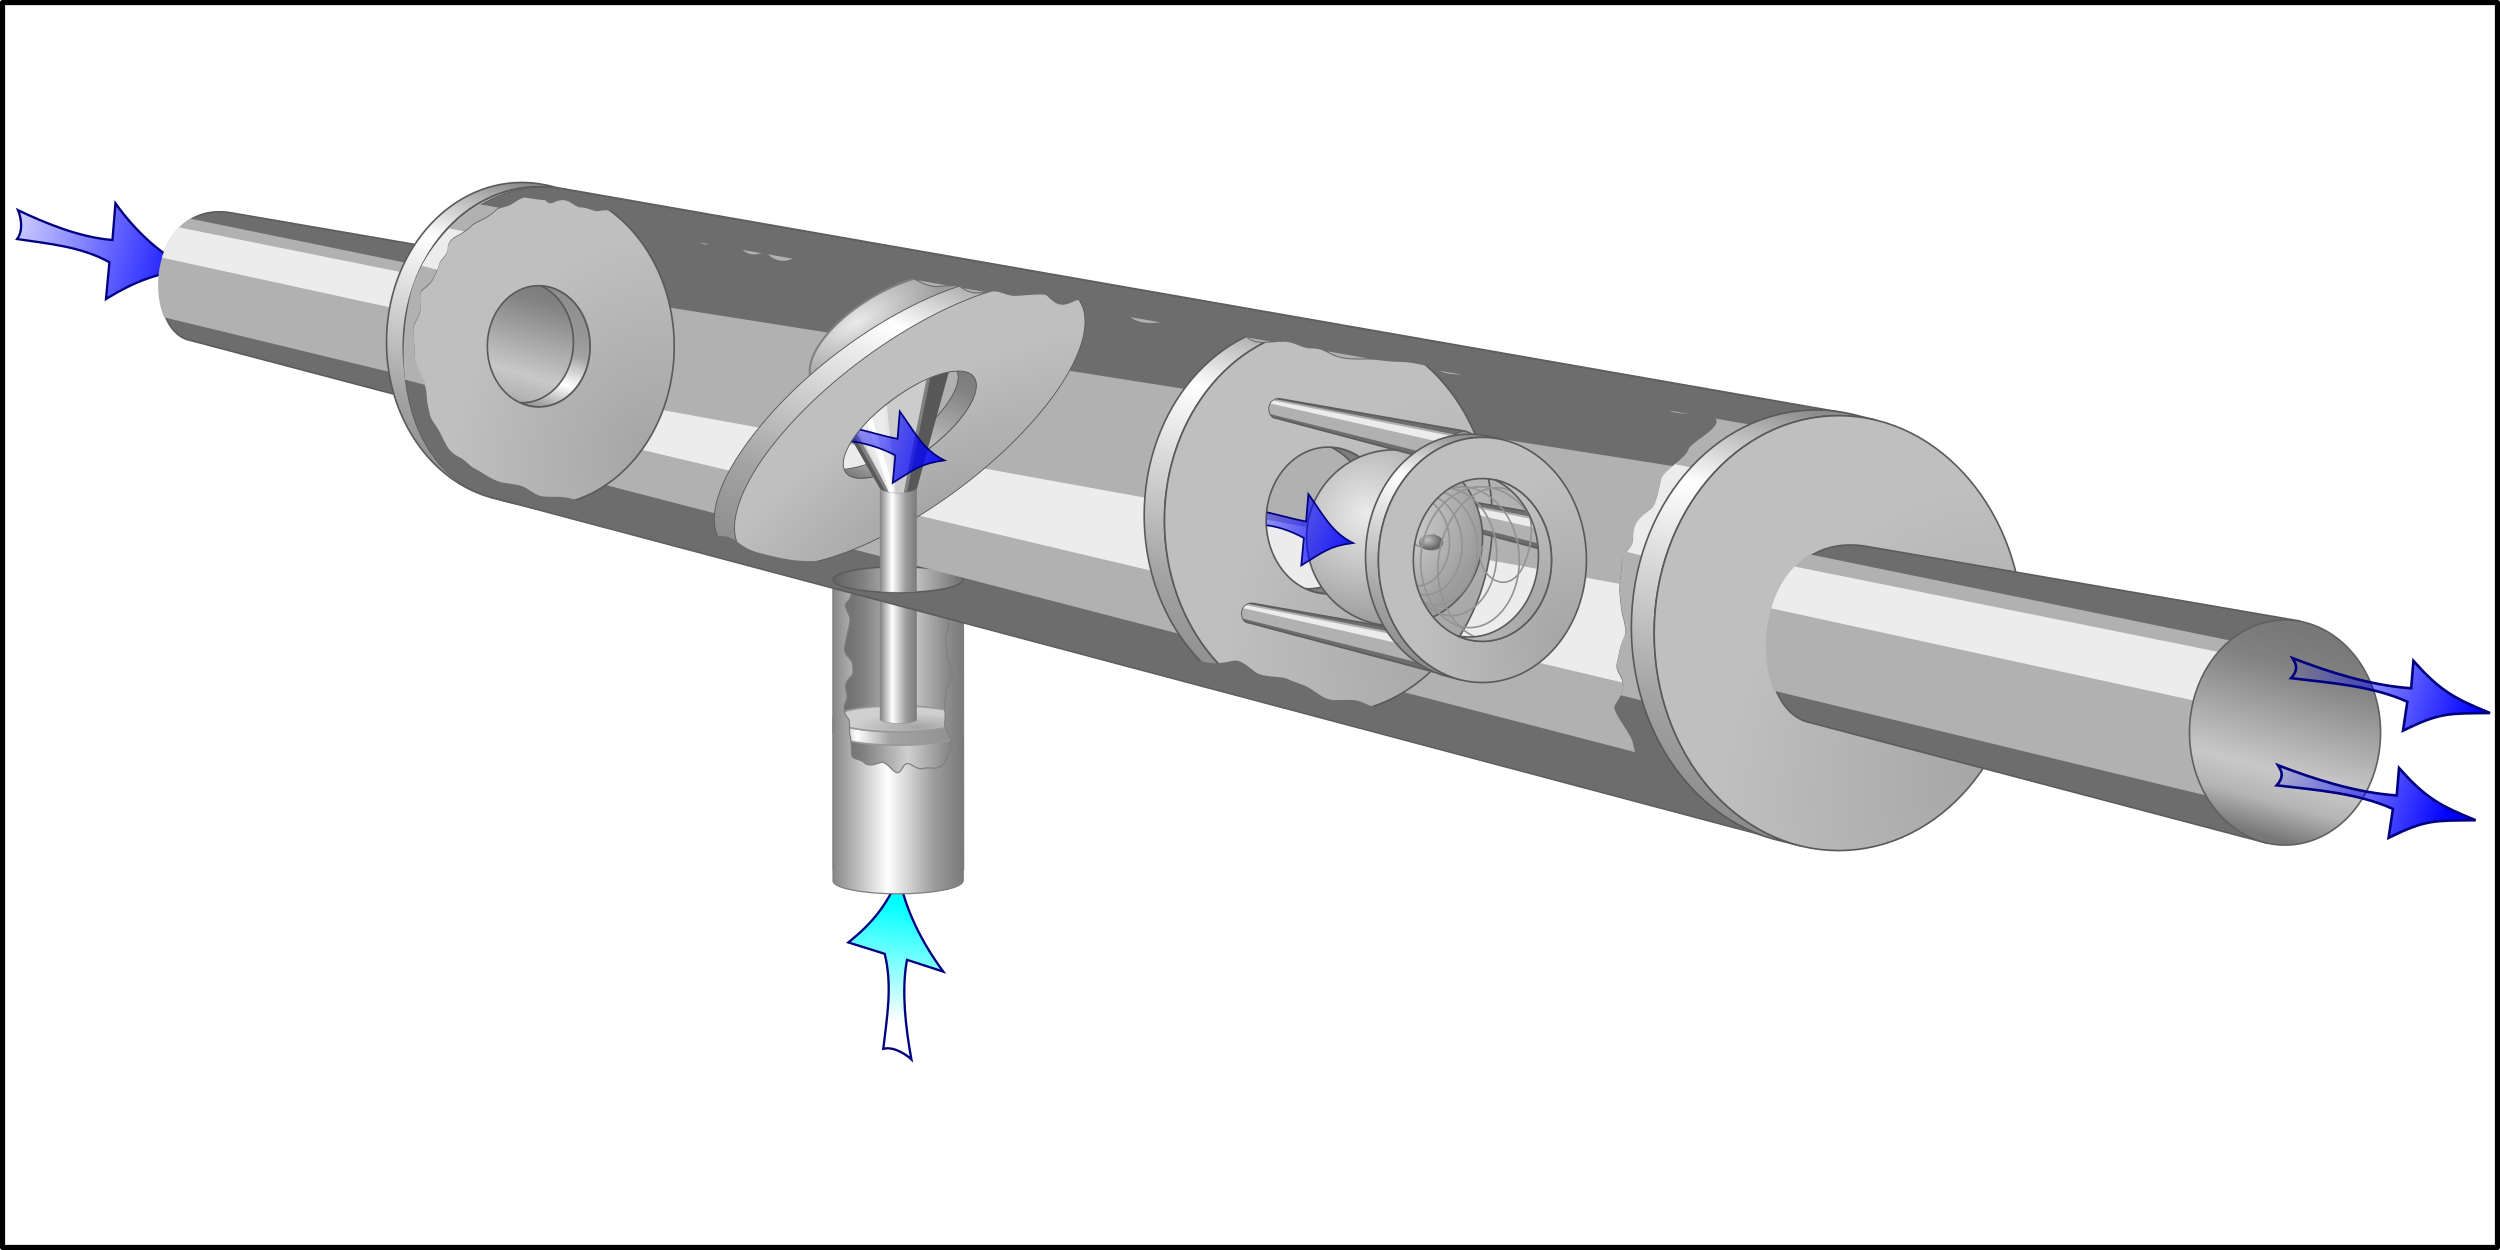 <?xml version="1.0" encoding="UTF-8" standalone="no"?>
<!-- Created with Inkscape (http://www.inkscape.org/) -->
<svg
   xmlns:svg="http://www.w3.org/2000/svg"
   xmlns="http://www.w3.org/2000/svg"
   xmlns:xlink="http://www.w3.org/1999/xlink"
   xmlns:inkscape="http://www.inkscape.org/namespaces/inkscape"
   version="1.0"
   width="600"
   height="300"
   id="svg2">
  <defs
     id="defs4">
    <linearGradient
       id="linearGradient29156">
      <stop
         id="stop29158"
         style="stop-color:#00ffff;stop-opacity:1"
         offset="0" />
      <stop
         id="stop29160"
         style="stop-color:#00ffff;stop-opacity:0"
         offset="1" />
    </linearGradient>
    <linearGradient
       id="linearGradient28058">
      <stop
         id="stop28060"
         style="stop-color:#858585;stop-opacity:1"
         offset="0" />
      <stop
         id="stop28062"
         style="stop-color:#ffffff;stop-opacity:1"
         offset="0.323" />
      <stop
         id="stop28064"
         style="stop-color:#9d9d9d;stop-opacity:1"
         offset="0.694" />
      <stop
         id="stop28066"
         style="stop-color:#797979;stop-opacity:1"
         offset="1" />
    </linearGradient>
    <linearGradient
       id="linearGradient28032">
      <stop
         id="stop28034"
         style="stop-color:#a5a5a5;stop-opacity:1"
         offset="0" />
      <stop
         id="stop28036"
         style="stop-color:#d0d0d0;stop-opacity:1"
         offset="1" />
    </linearGradient>
    <linearGradient
       id="linearGradient28010">
      <stop
         id="stop28012"
         style="stop-color:#8c8c8c;stop-opacity:1"
         offset="0" />
      <stop
         id="stop28014"
         style="stop-color:#ffffff;stop-opacity:1"
         offset="0.176" />
      <stop
         id="stop28016"
         style="stop-color:#a4a4a4;stop-opacity:1"
         offset="0.442" />
      <stop
         id="stop28018"
         style="stop-color:#969696;stop-opacity:1"
         offset="0.812" />
      <stop
         id="stop28020"
         style="stop-color:#8c8c8c;stop-opacity:1"
         offset="1" />
    </linearGradient>
    <linearGradient
       id="linearGradient26921">
      <stop
         id="stop26923"
         style="stop-color:#858585;stop-opacity:1"
         offset="0" />
      <stop
         id="stop26929"
         style="stop-color:#ffffff;stop-opacity:1"
         offset="0.425" />
      <stop
         id="stop26931"
         style="stop-color:#9d9d9d;stop-opacity:1"
         offset="0.769" />
      <stop
         id="stop26925"
         style="stop-color:#797979;stop-opacity:1"
         offset="1" />
    </linearGradient>
    <linearGradient
       id="linearGradient8452">
      <stop
         id="stop8454"
         style="stop-color:#0000ff;stop-opacity:1"
         offset="0" />
      <stop
         id="stop8456"
         style="stop-color:#0000ff;stop-opacity:0"
         offset="1" />
    </linearGradient>
    <linearGradient
       id="linearGradient8212">
      <stop
         id="stop8214"
         style="stop-color:#c0c0c0;stop-opacity:0.902"
         offset="0" />
      <stop
         id="stop8216"
         style="stop-color:#696969;stop-opacity:1"
         offset="1" />
    </linearGradient>
    <linearGradient
       id="linearGradient8193">
      <stop
         id="stop8195"
         style="stop-color:#ebebeb;stop-opacity:1"
         offset="0" />
      <stop
         id="stop8197"
         style="stop-color:#9b9b9b;stop-opacity:1"
         offset="1" />
    </linearGradient>
    <linearGradient
       id="linearGradient8089">
      <stop
         id="stop8091"
         style="stop-color:#787878;stop-opacity:1"
         offset="0" />
      <stop
         id="stop8093"
         style="stop-color:#b4b4b4;stop-opacity:1"
         offset="0.168" />
      <stop
         id="stop8095"
         style="stop-color:#c8c8c8;stop-opacity:1"
         offset="0.316" />
      <stop
         id="stop8097"
         style="stop-color:#828282;stop-opacity:1"
         offset="0.818" />
      <stop
         id="stop8099"
         style="stop-color:#787878;stop-opacity:1"
         offset="1" />
    </linearGradient>
    <linearGradient
       id="linearGradient7980">
      <stop
         id="stop7982"
         style="stop-color:#8c8c8c;stop-opacity:1"
         offset="0" />
      <stop
         id="stop7984"
         style="stop-color:#ffffff;stop-opacity:1"
         offset="0.25" />
      <stop
         id="stop7986"
         style="stop-color:#a4a4a4;stop-opacity:1"
         offset="0.76" />
      <stop
         id="stop7988"
         style="stop-color:#969696;stop-opacity:1"
         offset="0.904" />
      <stop
         id="stop7990"
         style="stop-color:#8c8c8c;stop-opacity:1"
         offset="1" />
    </linearGradient>
    <linearGradient
       id="linearGradient7968">
      <stop
         id="stop7970"
         style="stop-color:#8c8c8c;stop-opacity:1"
         offset="0" />
      <stop
         id="stop7972"
         style="stop-color:#ffffff;stop-opacity:1"
         offset="0.25" />
      <stop
         id="stop7974"
         style="stop-color:#a4a4a4;stop-opacity:1"
         offset="0.769" />
      <stop
         id="stop7976"
         style="stop-color:#969696;stop-opacity:1"
         offset="0.913" />
      <stop
         id="stop7978"
         style="stop-color:#8c8c8c;stop-opacity:1"
         offset="1" />
    </linearGradient>
    <linearGradient
       id="linearGradient7769">
      <stop
         id="stop7771"
         style="stop-color:#8c8c8c;stop-opacity:1"
         offset="0" />
      <stop
         id="stop7773"
         style="stop-color:#ffffff;stop-opacity:1"
         offset="0.25" />
      <stop
         id="stop7775"
         style="stop-color:#a4a4a4;stop-opacity:1"
         offset="0.489" />
      <stop
         id="stop7777"
         style="stop-color:#969696;stop-opacity:1"
         offset="0.635" />
      <stop
         id="stop7779"
         style="stop-color:#8c8c8c;stop-opacity:1"
         offset="1" />
    </linearGradient>
    <linearGradient
       id="linearGradient3158">
      <stop
         id="stop3168"
         style="stop-color:#a5a5a5;stop-opacity:1"
         offset="0" />
      <stop
         id="stop3162"
         style="stop-color:#bfbfbf;stop-opacity:1"
         offset="1" />
    </linearGradient>
    <filter
       id="filter3198">
      <feGaussianBlur
         id="feGaussianBlur3200"
         stdDeviation="3.443"
         inkscape:collect="always" />
    </filter>
    <filter
       id="filter3202">
      <feGaussianBlur
         id="feGaussianBlur3204"
         stdDeviation="3.129"
         inkscape:collect="always" />
    </filter>
    <clipPath
       id="clipPath3216">
      <path
         d="M 16.755,206.315 C 7.865,203.977 4.89,190.266 9.825,181.506 C 12.627,176.532 20.019,172.369 26.228,173.125 L 352.47,230.214 L 338.497,292.506 L 16.755,206.315 z"
         id="path3218"
         style="fill:#ff0000;fill-opacity:1;fill-rule:evenodd;stroke:#ff0000;stroke-width:0.5;stroke-linecap:round;stroke-linejoin:round;stroke-miterlimit:4;stroke-dasharray:none;stroke-dashoffset:0;stroke-opacity:1" />
    </clipPath>
    <clipPath
       id="clipPath3221">
      <path
         d="M 49.594,81.124 C 40.704,78.786 37.73,65.075 42.664,56.315 C 45.466,51.341 52.858,47.178 59.067,47.934 L 385.309,105.023 L 371.336,167.315 L 49.594,81.124 z"
         id="path3223"
         style="fill:#03da00;fill-opacity:1;fill-rule:evenodd;stroke:#00e200;stroke-width:0.5;stroke-linecap:round;stroke-linejoin:round;stroke-miterlimit:4;stroke-dasharray:none;stroke-dashoffset:0;stroke-opacity:1" />
    </clipPath>
    <clipPath
       id="clipPath3789">
      <path
         d="M 257.306,259.743 C 225.85,255.438 223.566,304.948 241.475,309.587 L 371.546,343.889 L 380.765,281.014 L 257.306,259.743 z"
         id="path3791"
         style="fill:#ff0000;fill-opacity:1;fill-rule:evenodd;stroke:#5c5c5c;stroke-width:0.5;stroke-linecap:round;stroke-linejoin:round;stroke-miterlimit:4;stroke-dasharray:none;stroke-dashoffset:0;stroke-opacity:1" />
    </clipPath>
    <clipPath
       id="clipPath3793">
      <path
         d="M 257.306,259.743 C 225.85,255.438 223.566,304.948 241.475,309.587 L 371.546,343.889 L 380.765,281.014 L 257.306,259.743 z"
         id="path3795"
         style="fill:#ff0000;fill-opacity:1;fill-rule:evenodd;stroke:#5c5c5c;stroke-width:0.5;stroke-linecap:round;stroke-linejoin:round;stroke-miterlimit:4;stroke-dasharray:none;stroke-dashoffset:0;stroke-opacity:1" />
    </clipPath>
    <linearGradient
       x1="441.793"
       y1="201.698"
       x2="342.657"
       y2="176.056"
       id="linearGradient8458"
       xlink:href="#linearGradient8452"
       gradientUnits="userSpaceOnUse"
       gradientTransform="matrix(0.558,0,0,0.558,-198.302,-46.842)" />
    <linearGradient
       x1="441.793"
       y1="201.698"
       x2="342.657"
       y2="176.056"
       id="linearGradient8472"
       xlink:href="#linearGradient8452"
       gradientUnits="userSpaceOnUse"
       gradientTransform="matrix(0.418,0,0,0.418,139.369,44.396)" />
    <clipPath
       id="clipPath26294">
      <path
         d="M 195.312,101.126 C 185.327,98.472 180.087,86.404 183.311,71.616 C 184.9,64.328 194.018,53.591 205.561,55.611 L 393.814,88.553 L 384.603,151.44 L 195.312,101.126 z"
         id="path26296"
         style="fill:#ff0000;fill-opacity:1;fill-rule:evenodd;stroke:#5c5c5c;stroke-width:0.246;stroke-linecap:round;stroke-linejoin:round;stroke-miterlimit:4;stroke-dasharray:none;stroke-dashoffset:0;stroke-opacity:1" />
    </clipPath>
    <clipPath
       id="clipPath26298">
      <path
         d="M 150.18,239.882 C 140.195,237.228 134.955,225.16 138.179,210.373 C 139.768,203.085 148.886,192.347 160.429,194.367 L 348.682,227.31 L 339.471,290.197 L 150.18,239.882 z"
         id="path26300"
         style="fill:#ff0000;fill-opacity:1;fill-rule:evenodd;stroke:#5c5c5c;stroke-width:0.246;stroke-linecap:round;stroke-linejoin:round;stroke-miterlimit:4;stroke-dasharray:none;stroke-dashoffset:0;stroke-opacity:1" />
    </clipPath>
    <linearGradient
       x1="1040.377"
       y1="60.938"
       x2="996.059"
       y2="199.694"
       id="linearGradient26312"
       xlink:href="#linearGradient7980"
       gradientUnits="userSpaceOnUse"
       gradientTransform="matrix(0.74,0,0,0.74,-524.751,49.429)" />
    <radialGradient
       cx="1204.299"
       cy="179.277"
       r="64.891"
       fx="1204.299"
       fy="179.277"
       id="radialGradient26314"
       xlink:href="#linearGradient3158"
       gradientUnits="userSpaceOnUse"
       gradientTransform="matrix(-0.945,-0.434,0.497,-1.083,1342.042,905.594)" />
    <linearGradient
       x1="1048.542"
       y1="168.562"
       x2="1067.095"
       y2="110.219"
       id="linearGradient26418"
       xlink:href="#linearGradient7769"
       gradientUnits="userSpaceOnUse"
       gradientTransform="matrix(0.757,0,0,0.757,-428.842,-8.054)" />
    <radialGradient
       cx="1204.299"
       cy="179.277"
       r="64.891"
       fx="1204.299"
       fy="179.277"
       id="radialGradient26420"
       xlink:href="#linearGradient3158"
       gradientUnits="userSpaceOnUse"
       gradientTransform="matrix(-0.968,-0.444,0.509,-1.109,1482.679,868.625)" />
    <linearGradient
       x1="1040.377"
       y1="60.938"
       x2="996.059"
       y2="199.694"
       id="linearGradient26422"
       xlink:href="#linearGradient7968"
       gradientUnits="userSpaceOnUse"
       gradientTransform="matrix(0.503,0,0,0.503,-399.887,13.016)" />
    <linearGradient
       x1="365.31"
       y1="249.399"
       x2="391.085"
       y2="197.42"
       id="linearGradient26815"
       xlink:href="#linearGradient8089"
       gradientUnits="userSpaceOnUse"
       gradientTransform="matrix(0.838,-0.229,0.195,0.987,296.84,27.541)" />
    <linearGradient
       x1="365.31"
       y1="249.399"
       x2="391.085"
       y2="197.42"
       id="linearGradient26827"
       xlink:href="#linearGradient8089"
       gradientUnits="userSpaceOnUse"
       gradientTransform="matrix(0.838,-0.229,0.195,0.987,296.84,27.541)" />
    <linearGradient
       id="linearGradient26921-805-38">
      <stop
         id="stop27581"
         style="stop-color:#6c6c6c;stop-opacity:1"
         offset="0" />
      <stop
         id="stop27583"
         style="stop-color:#cfcfcf;stop-opacity:1"
         offset="0.425" />
      <stop
         id="stop27585"
         style="stop-color:#7f7f7f;stop-opacity:1"
         offset="0.769" />
      <stop
         id="stop27587"
         style="stop-color:#626262;stop-opacity:1"
         offset="1" />
    </linearGradient>
    <linearGradient
       x1="196.82"
       y1="-122.344"
       x2="236.147"
       y2="-122.344"
       id="linearGradient27949"
       xlink:href="#linearGradient26921-805-38"
       gradientUnits="userSpaceOnUse"
       gradientTransform="matrix(-0.805,0,0,-0.401,389.794,124.983)" />
    <linearGradient
       x1="196.82"
       y1="-122.344"
       x2="236.147"
       y2="-122.344"
       id="linearGradient27952"
       xlink:href="#linearGradient26921"
       gradientUnits="userSpaceOnUse"
       gradientTransform="matrix(0.804,0,0,0.46,41.452,235.517)" />
    <clipPath
       id="clipPath27964">
      <path
         d="M 257.379,134.573 L 254.644,136.453 L 374.392,168.283 L 383.601,105.402 L 195.343,72.46 C 194.261,72.27 193.206,72.192 192.171,72.213 C 182.163,72.421 174.544,81.856 173.104,88.461 C 169.881,103.248 175.117,115.315 185.102,117.969 L 235.064,131.249 L 234.06,127.431 C 232.479,127.004 231.543,128.024 224.666,126.162 C 223.504,125.871 222.577,125.457 221.586,124.714 C 220.181,123.66 219.798,123.636 217.797,123.636 C 215.64,123.636 215.034,123.063 213.285,122.188 C 212.039,121.565 210.306,122.401 209.142,121.819 C 208.438,121.467 207.642,120.643 206.616,120.386 C 205.069,120 203.278,120.588 201.734,120.202 C 200.362,119.858 199.233,119.213 197.946,118.569 C 196.523,117.858 195.318,117.861 193.618,117.861 C 191.823,117.861 191.649,117.462 190.184,116.583 C 188.914,115.821 187.313,116.087 185.856,115.504 C 184.592,114.999 183.768,114.283 182.607,113.703 C 181.839,113.319 181.34,112.523 180.435,112.07 C 179.399,111.552 178.827,111.04 178.264,109.914 C 177.765,108.916 177.338,107.941 176.647,107.019 C 175.937,106.073 176.029,105.655 175.738,104.493 C 175.485,103.482 175.61,102.689 175.384,101.782 C 175.146,100.832 174.746,99.998 174.29,99.087 C 173.802,98.111 173.751,97.393 173.751,96.192 C 173.751,95.249 173.566,94.335 173.566,93.481 C 173.566,92.249 174.66,91.269 174.66,90.232 C 174.66,89.67 174.389,87.863 174.845,87.521 C 175.411,87.097 176.147,86.533 176.462,85.904 C 176.754,85.32 177.134,84.678 177.37,83.733 C 177.579,82.897 178.633,82.479 178.633,81.392 C 178.633,80.549 179.219,79.929 179.896,79.59 C 180.461,79.307 181.518,78.677 182.052,78.142 C 182.561,77.634 183.106,77.431 183.87,77.049 C 184.505,76.731 185.13,76.328 185.671,75.786 C 186.28,75.177 186.96,75.327 187.828,74.893 C 188.508,74.553 189.362,73.799 189.999,73.799 C 190.491,73.799 193.133,74.346 192.894,74.107 C 194.047,75.26 194.077,74.169 195.605,74.169 C 196.772,74.169 197.341,75.247 198.3,75.247 C 199.247,75.247 200.225,75.906 200.826,75.786 C 202.893,75.373 203.577,76.059 204.984,76.34 C 206.193,76.582 207.233,76.88 208.588,76.88 C 209.655,76.88 210.158,77.122 211.129,76.88 C 212.669,76.494 212.548,77.575 213.655,78.681 C 214.188,79.215 215.786,80.853 216.534,80.853 C 217.788,80.853 219.906,80.452 221.047,81.022 C 222.138,81.568 222.742,82.562 224.127,82.285 C 226.329,81.845 225.488,82.722 227.377,83.194 C 229.066,83.616 230.237,82.285 231.704,82.285 C 232.912,82.285 233.711,83.643 234.769,83.379 C 235.607,83.169 236.783,83.896 237.479,83.548 C 238.47,83.053 240.421,82.516 241.453,83.548 C 242.571,84.666 242.836,84.082 244.333,84.457 C 246.334,84.957 248.452,86.982 250.662,86.982 C 251.256,86.982 253.594,86.617 254.081,86.982 C 255.29,87.889 256.398,88.167 258.24,87.706 C 259.677,87.347 260.305,87.971 261.674,88.245 C 262.474,88.405 266.438,87.773 266.91,88.245 C 268.093,89.428 268.921,90.043 270.699,89.154 C 272.459,88.274 272.268,89.673 273.763,90.047 C 274.29,90.179 276.37,89.758 276.659,90.047 C 277.562,90.95 278.466,91.013 279.354,91.68 C 281.426,93.233 285.26,91.864 287.67,91.864 C 289.714,91.864 291.308,93.127 293.076,93.127 C 294.303,93.127 294.96,93.024 295.786,93.851 C 295.967,94.032 296.145,94.21 296.325,94.39 C 297.894,95.958 300.594,94.705 302.64,95.114 C 303.726,95.331 304.664,96.007 305.72,96.007 C 307.207,96.007 307.529,96.288 308.785,96.916 C 310.468,97.758 312.002,97.64 314.021,97.64 C 315.728,97.64 317.114,97.994 318.887,97.994 C 320.714,97.994 322.571,98.555 324.308,98.903 C 324.589,100.046 327.028,100.04 330.992,100.119 C 332.755,100.154 334.945,101.619 337.122,100.858 C 339.961,99.866 343.541,101.333 347.24,101.906 C 348.614,102.936 349.977,102.984 351.753,102.984 C 352.782,102.984 353.868,102.22 354.463,102.814 C 355.187,103.539 357.617,104.351 358.606,105.34 C 359.323,106.057 365.18,105.607 365.475,106.788 C 365.809,108.125 361.586,110.036 361.316,111.115 C 361.029,112.266 357.672,114.126 357.343,115.443 C 357.111,116.371 356.664,119.209 355.895,119.786 C 354.032,121.183 353.2,121.754 353.2,124.298 C 353.2,125.802 351.568,126.296 351.568,127.717 C 351.568,129.052 351.213,130.439 351.213,131.506 C 351.213,132.021 351.47,134.551 351.568,134.94 C 351.818,135.943 352.366,137.671 351.922,138.559 C 351.275,139.853 351.201,140.919 350.844,142.348 C 350.522,143.634 351.753,144.233 351.753,145.767 C 351.753,147.192 350.49,148.36 350.49,148.847 C 350.49,150.058 352.923,152.696 353.2,154.083 C 353.534,155.752 354.182,157.804 354.463,159.489 C 354.648,160.599 351.252,159.524 349.396,158.596 C 348.268,158.031 345.054,157.865 344.083,157.163 C 342.333,156.663 340.479,156.994 338.985,156.085 C 337.755,155.337 335.791,155.441 333.256,154.807 C 332.292,155.133 329.989,154.017 327.958,152.79 C 326.265,152.801 324.99,150.826 324.493,150.341 C 323.674,149.539 321.267,150.368 319.796,149.632 C 318.483,148.976 318.364,148.909 316.731,148.909 C 315.377,148.909 314.627,148.757 313.482,148.185 C 312.298,147.593 310.737,147.815 309.324,147.815 C 307.78,147.815 306.743,146.738 305.535,146.013 C 304.526,145.408 303.455,145.243 302.47,144.75 C 301.338,144.184 298.785,144.57 297.588,143.672 C 296.562,142.903 295.447,141.72 294.169,142.04 C 292.369,142.49 290.786,142.544 289.102,141.87 C 287.409,141.193 286.037,140.688 284.236,140.238 C 282.765,139.87 282.032,139.544 280.802,138.621 C 279.923,137.962 279.127,137.812 278.276,137.173 C 277.468,136.568 277.068,136.548 275.935,136.265 C 274.805,135.982 274.089,135.264 273.04,135.002 C 272.207,134.794 271.234,134.648 270.329,134.648 C 269.083,134.648 267.999,135.69 266.725,135.371 C 265.619,135.095 264.966,134.817 263.661,134.817 C 262.273,134.817 261.125,134.78 259.857,134.463 C 259.494,134.148 257.778,134.298 257.379,134.573 z"
         id="path27966"
         style="fill:#ff0000;fill-opacity:1;fill-rule:evenodd;stroke:#5c5c5c;stroke-width:0.246;stroke-linecap:round;stroke-linejoin:round;stroke-miterlimit:4;stroke-dasharray:none;stroke-dashoffset:0;stroke-opacity:1" />
    </clipPath>
    <clipPath
       id="clipPath27968">
      <path
         d="M 220.416,263.628 L 217.682,265.509 L 337.429,297.338 L 346.639,234.457 L 158.381,201.515 C 157.298,201.326 156.243,201.247 155.208,201.269 C 145.2,201.477 137.582,210.911 136.142,217.516 C 132.918,232.304 138.154,244.37 148.139,247.024 L 198.102,260.304 L 197.097,256.486 C 195.516,256.059 194.58,257.079 187.703,255.217 C 186.542,254.927 185.614,254.513 184.623,253.77 C 183.218,252.716 182.836,252.692 180.835,252.692 C 178.678,252.692 178.072,252.119 176.322,251.244 C 175.076,250.621 173.344,251.456 172.18,250.874 C 171.475,250.522 170.679,249.698 169.654,249.442 C 168.106,249.055 166.316,249.643 164.772,249.257 C 163.399,248.914 162.271,248.268 160.983,247.625 C 159.56,246.913 158.356,246.916 156.656,246.916 C 154.86,246.916 154.686,246.517 153.221,245.638 C 151.951,244.876 150.351,245.143 148.894,244.56 C 147.63,244.054 146.806,243.339 145.644,242.758 C 144.877,242.374 144.378,241.578 143.473,241.126 C 142.436,240.607 141.864,240.095 141.301,238.97 C 140.802,237.972 140.376,236.996 139.684,236.074 C 138.975,235.129 139.066,234.711 138.775,233.548 C 138.523,232.537 138.648,231.744 138.421,230.838 C 138.184,229.887 137.783,229.054 137.328,228.143 C 136.84,227.167 136.789,226.449 136.789,225.247 C 136.789,224.304 136.604,223.39 136.604,222.537 C 136.604,221.305 137.697,220.324 137.697,219.287 C 137.697,218.725 137.426,216.919 137.882,216.577 C 138.448,216.152 139.185,215.588 139.499,214.96 C 139.791,214.376 140.172,213.733 140.408,212.788 C 140.617,211.952 141.671,211.534 141.671,210.447 C 141.671,209.604 142.256,208.984 142.934,208.646 C 143.499,208.363 144.555,207.732 145.09,207.198 C 145.598,206.69 146.144,206.486 146.907,206.104 C 147.542,205.787 148.167,205.383 148.709,204.842 C 149.318,204.233 149.998,204.382 150.865,203.948 C 151.545,203.608 152.399,202.855 153.036,202.855 C 153.528,202.855 156.17,203.401 155.932,203.163 C 157.084,204.315 157.114,203.224 158.642,203.224 C 159.81,203.224 160.378,204.303 161.337,204.303 C 162.284,204.303 163.263,204.962 163.863,204.842 C 165.93,204.428 166.615,205.115 168.021,205.396 C 169.231,205.638 170.271,205.935 171.625,205.935 C 172.693,205.935 173.195,206.178 174.166,205.935 C 175.707,205.55 175.586,206.631 176.692,207.737 C 177.226,208.271 178.824,209.908 179.572,209.908 C 180.826,209.908 182.943,209.507 184.084,210.078 C 185.175,210.623 185.779,211.618 187.164,211.341 C 189.366,210.9 188.526,211.777 190.414,212.249 C 192.103,212.672 193.274,211.341 194.742,211.341 C 195.95,211.341 196.749,212.699 197.806,212.434 C 198.644,212.225 199.82,212.952 200.517,212.604 C 201.507,212.108 203.458,211.572 204.49,212.604 C 205.608,213.722 205.873,213.138 207.37,213.512 C 209.372,214.013 211.49,216.038 213.7,216.038 C 214.294,216.038 216.632,215.673 217.119,216.038 C 218.327,216.944 219.436,217.222 221.277,216.762 C 222.714,216.402 223.342,217.027 224.711,217.301 C 225.511,217.461 229.476,216.829 229.948,217.301 C 231.13,218.483 231.959,219.098 233.736,218.209 C 235.496,217.329 235.306,218.729 236.801,219.103 C 237.327,219.234 239.408,218.814 239.696,219.103 C 240.599,220.006 241.503,220.069 242.391,220.735 C 244.463,222.289 248.298,220.92 250.708,220.92 C 252.752,220.92 254.345,222.183 256.113,222.183 C 257.34,222.183 257.997,222.08 258.824,222.907 C 259.004,223.087 259.182,223.265 259.363,223.446 C 260.931,225.014 263.631,223.76 265.677,224.169 C 266.763,224.387 267.701,225.063 268.757,225.063 C 270.245,225.063 270.567,225.344 271.822,225.971 C 273.506,226.813 275.04,226.695 277.058,226.695 C 278.765,226.695 280.152,227.049 281.925,227.049 C 283.751,227.049 285.609,227.611 287.346,227.958 C 287.626,229.101 290.065,229.096 294.03,229.175 C 295.792,229.21 297.982,230.675 300.159,229.914 C 302.999,228.922 306.578,230.389 310.278,230.961 C 311.651,231.991 313.014,232.039 314.79,232.039 C 315.82,232.039 316.906,231.275 317.5,231.87 C 318.225,232.594 320.654,233.406 321.643,234.395 C 322.36,235.112 328.217,234.663 328.512,235.843 C 328.846,237.18 324.624,239.091 324.354,240.171 C 324.066,241.321 320.71,243.182 320.38,244.498 C 320.148,245.427 319.701,248.265 318.933,248.841 C 317.069,250.239 316.238,250.81 316.238,253.354 C 316.238,254.858 314.605,255.352 314.605,256.773 C 314.605,258.107 314.251,259.494 314.251,260.561 C 314.251,261.077 314.508,263.607 314.605,263.996 C 314.856,264.998 315.403,266.727 314.959,267.615 C 314.312,268.909 314.238,269.975 313.881,271.403 C 313.56,272.69 314.79,273.288 314.79,274.822 C 314.79,276.248 313.527,277.415 313.527,277.902 C 313.527,279.113 315.96,281.751 316.238,283.139 C 316.571,284.808 317.22,286.86 317.5,288.544 C 317.685,289.654 314.29,288.579 312.434,287.651 C 311.305,287.087 308.091,286.921 307.12,286.219 C 305.371,285.719 303.517,286.049 302.023,285.141 C 300.793,284.393 298.829,284.496 296.294,283.863 C 295.329,284.189 293.026,283.072 290.996,281.845 C 289.303,281.856 288.027,279.882 287.531,279.396 C 286.711,278.595 284.304,279.423 282.834,278.688 C 281.521,278.031 281.401,277.964 279.769,277.964 C 278.415,277.964 277.664,277.813 276.519,277.24 C 275.336,276.649 273.775,276.871 272.361,276.871 C 270.818,276.871 269.781,275.794 268.572,275.069 C 267.563,274.463 266.492,274.298 265.508,273.806 C 264.376,273.24 261.823,273.626 260.626,272.728 C 259.6,271.958 258.484,270.776 257.207,271.095 C 255.406,271.545 253.824,271.599 252.14,270.926 C 250.446,270.248 249.074,269.744 247.273,269.293 C 245.802,268.926 245.069,268.599 243.839,267.676 C 242.96,267.018 242.164,266.867 241.313,266.229 C 240.506,265.623 240.105,265.603 238.972,265.32 C 237.842,265.037 237.126,264.319 236.077,264.057 C 235.244,263.849 234.271,263.703 233.366,263.703 C 232.121,263.703 231.036,264.745 229.763,264.427 C 228.657,264.15 228.004,263.872 226.698,263.872 C 225.31,263.872 224.163,263.835 222.894,263.518 C 222.531,263.204 220.815,263.354 220.416,263.628 z"
         id="path27970"
         style="fill:#ff0000;fill-opacity:1;fill-rule:evenodd;stroke:#5c5c5c;stroke-width:0.246;stroke-linecap:round;stroke-linejoin:round;stroke-miterlimit:4;stroke-dasharray:none;stroke-dashoffset:0;stroke-opacity:1" />
    </clipPath>
    <clipPath
       id="clipPath27972">
      <path
         d="M 243.046,-419.668 L 237.496,-415.852 L 480.479,-351.266 L 499.167,-478.86 L 117.167,-545.704 C 114.971,-546.088 112.83,-546.247 110.729,-546.204 C 90.422,-545.781 74.964,-526.637 72.042,-513.235 C 65.5,-483.229 76.125,-458.745 96.386,-453.36 L 197.766,-426.413 L 195.728,-434.159 C 192.52,-435.026 190.621,-432.957 176.667,-436.735 C 174.31,-437.324 172.427,-438.165 170.417,-439.672 C 167.565,-441.811 166.79,-441.86 162.729,-441.86 C 158.353,-441.86 157.123,-443.022 153.573,-444.797 C 151.044,-446.062 147.529,-444.366 145.167,-445.547 C 143.738,-446.262 142.122,-447.934 140.042,-448.454 C 136.901,-449.239 133.268,-448.046 130.136,-448.829 C 127.35,-449.525 125.06,-450.835 122.448,-452.141 C 119.561,-453.585 117.116,-453.579 113.667,-453.579 C 110.023,-453.579 109.671,-454.389 106.698,-456.172 C 104.121,-457.718 100.873,-457.177 97.917,-458.36 C 95.352,-459.386 93.68,-460.838 91.323,-462.016 C 89.766,-462.795 88.753,-464.411 86.917,-465.329 C 84.814,-466.38 83.653,-467.419 82.511,-469.704 C 81.498,-471.728 80.633,-473.707 79.229,-475.579 C 77.79,-477.497 77.975,-478.345 77.386,-480.704 C 76.873,-482.756 77.127,-484.364 76.667,-486.204 C 76.184,-488.133 75.372,-489.824 74.448,-491.672 C 73.458,-493.653 73.354,-495.11 73.354,-497.547 C 73.354,-499.461 72.979,-501.316 72.979,-503.047 C 72.979,-505.547 75.198,-507.537 75.198,-509.641 C 75.198,-510.781 74.648,-514.447 75.573,-515.141 C 76.721,-516.003 78.216,-517.147 78.854,-518.422 C 79.447,-519.608 80.219,-520.912 80.698,-522.829 C 81.122,-524.525 83.261,-525.373 83.261,-527.579 C 83.261,-529.289 84.449,-530.548 85.823,-531.235 C 86.97,-531.808 89.113,-533.088 90.198,-534.172 C 91.229,-535.204 92.337,-535.617 93.886,-536.391 C 95.174,-537.036 96.443,-537.855 97.542,-538.954 C 98.777,-540.189 100.157,-539.886 101.917,-540.766 C 103.297,-541.456 105.03,-542.985 106.323,-542.985 C 107.321,-542.985 112.681,-541.877 112.198,-542.36 C 114.536,-540.022 114.597,-542.235 117.698,-542.235 C 120.067,-542.235 121.22,-540.047 123.167,-540.047 C 125.088,-540.047 127.074,-538.71 128.292,-538.954 C 132.486,-539.793 133.875,-538.4 136.729,-537.829 C 139.183,-537.338 141.294,-536.735 144.042,-536.735 C 146.208,-536.735 147.228,-536.242 149.198,-536.735 C 152.324,-537.516 152.078,-535.323 154.323,-533.079 C 155.406,-531.995 158.649,-528.672 160.167,-528.672 C 162.711,-528.672 167.008,-529.486 169.323,-528.329 C 171.536,-527.222 172.762,-525.204 175.573,-525.766 C 180.041,-526.66 178.335,-524.88 182.167,-523.922 C 185.594,-523.066 187.971,-525.766 190.948,-525.766 C 193.4,-525.766 195.021,-523.011 197.167,-523.547 C 198.867,-523.972 201.254,-522.497 202.667,-523.204 C 204.677,-524.209 208.636,-525.297 210.729,-523.204 C 212.998,-520.935 213.536,-522.119 216.573,-521.36 C 220.635,-520.344 224.932,-516.235 229.417,-516.235 C 230.622,-516.235 235.366,-516.976 236.354,-516.235 C 238.806,-514.396 241.055,-513.832 244.792,-514.766 C 247.708,-515.495 248.982,-514.228 251.761,-513.672 C 253.384,-513.348 261.428,-514.63 262.386,-513.672 C 264.785,-511.273 266.467,-510.026 270.073,-511.829 C 273.644,-513.614 273.258,-510.775 276.292,-510.016 C 277.36,-509.749 281.581,-510.602 282.167,-510.016 C 284,-508.183 285.833,-508.055 287.636,-506.704 C 291.839,-503.551 299.621,-506.329 304.511,-506.329 C 308.658,-506.329 311.892,-503.766 315.479,-503.766 C 317.969,-503.766 319.302,-503.975 320.979,-502.297 C 321.346,-501.931 321.707,-501.57 322.073,-501.204 C 325.255,-498.022 330.734,-500.565 334.886,-499.735 C 337.09,-499.294 338.993,-497.922 341.136,-497.922 C 344.154,-497.922 344.807,-497.352 347.354,-496.079 C 350.771,-494.371 353.884,-494.61 357.979,-494.61 C 361.442,-494.61 364.257,-493.891 367.854,-493.891 C 371.56,-493.891 375.33,-492.752 378.854,-492.047 C 379.423,-489.728 384.373,-489.739 392.417,-489.579 C 395.992,-489.507 400.436,-486.535 404.854,-488.079 C 410.616,-490.092 417.879,-487.115 425.386,-485.954 C 428.172,-483.863 430.939,-483.766 434.542,-483.766 C 436.632,-483.766 438.835,-485.317 440.042,-484.11 C 441.512,-482.64 446.441,-480.992 448.448,-478.985 C 449.902,-477.531 461.787,-478.442 462.386,-476.047 C 463.064,-473.334 454.496,-469.456 453.948,-467.266 C 453.364,-464.931 446.553,-461.156 445.886,-458.485 C 445.415,-456.601 444.508,-450.842 442.948,-449.672 C 439.167,-446.837 437.479,-445.678 437.479,-440.516 C 437.479,-437.464 434.167,-436.462 434.167,-433.579 C 434.167,-430.87 433.448,-428.056 433.448,-425.891 C 433.448,-424.845 433.969,-419.712 434.167,-418.922 C 434.675,-416.888 435.786,-413.38 434.886,-411.579 C 433.573,-408.953 433.423,-406.79 432.698,-403.891 C 432.045,-401.281 434.542,-400.067 434.542,-396.954 C 434.542,-394.061 431.979,-391.693 431.979,-390.704 C 431.979,-388.247 436.916,-382.894 437.479,-380.079 C 438.157,-376.692 439.472,-372.528 440.042,-369.11 C 440.417,-366.858 433.527,-369.039 429.761,-370.922 C 427.47,-372.067 420.949,-372.404 418.979,-373.829 C 415.429,-374.844 411.667,-374.173 408.636,-376.016 C 406.139,-377.534 402.154,-377.324 397.011,-378.61 C 395.053,-377.948 390.38,-380.214 386.261,-382.704 C 382.825,-382.681 380.236,-386.687 379.229,-387.672 C 377.567,-389.299 372.682,-387.618 369.698,-389.11 C 367.034,-390.442 366.792,-390.579 363.479,-390.579 C 360.732,-390.579 359.208,-390.886 356.886,-392.047 C 354.484,-393.248 351.316,-392.797 348.448,-392.797 C 345.317,-392.797 343.212,-394.983 340.761,-396.454 C 338.713,-397.682 336.539,-398.018 334.542,-399.016 C 332.245,-400.165 327.065,-399.382 324.636,-401.204 C 322.553,-402.765 320.291,-405.164 317.698,-404.516 C 314.045,-403.603 310.833,-403.493 307.417,-404.86 C 303.98,-406.235 301.196,-407.259 297.542,-408.172 C 294.557,-408.919 293.069,-409.581 290.573,-411.454 C 288.791,-412.791 287.175,-413.096 285.448,-414.391 C 283.809,-415.62 282.996,-415.66 280.698,-416.235 C 278.404,-416.808 276.951,-418.265 274.823,-418.797 C 273.134,-419.22 271.159,-419.516 269.323,-419.516 C 266.796,-419.516 264.595,-417.401 262.011,-418.047 C 259.766,-418.608 258.441,-419.172 255.792,-419.172 C 252.976,-419.172 250.648,-419.248 248.073,-419.891 C 247.337,-420.529 243.855,-420.225 243.046,-419.668 z"
         id="path27974"
         style="fill:#ff0000;fill-opacity:1;fill-rule:evenodd;stroke:#5c5c5c;stroke-width:0.5;stroke-linecap:round;stroke-linejoin:round;stroke-miterlimit:4;stroke-dasharray:none;stroke-dashoffset:0;stroke-opacity:1" />
    </clipPath>
    <linearGradient
       x1="100.916"
       y1="-163.094"
       x2="138.187"
       y2="-163.094"
       id="linearGradient28046"
       xlink:href="#linearGradient28010"
       gradientUnits="userSpaceOnUse" />
    <radialGradient
       cx="112.833"
       cy="-11.225"
       r="19.676"
       fx="112.833"
       fy="-11.225"
       id="radialGradient28048"
       xlink:href="#linearGradient28032"
       gradientUnits="userSpaceOnUse"
       gradientTransform="matrix(1,0,0,0.21,0,-18.158)" />
    <linearGradient
       x1="236.116"
       y1="-142.804"
       x2="196.873"
       y2="-142.804"
       id="linearGradient28056"
       xlink:href="#linearGradient28058"
       gradientUnits="userSpaceOnUse"
       gradientTransform="matrix(-0.226,0,0,-0.169,264.642,137.34)" />
    <filter
       height="1.095"
       y="-0.047"
       width="1.299"
       x="-0.149"
       id="filter28082">
      <feGaussianBlur
         id="feGaussianBlur28084"
         stdDeviation="0.923"
         inkscape:collect="always" />
    </filter>
    <filter
       height="1.158"
       y="-0.079"
       width="1.496"
       x="-0.248"
       id="filter28086">
      <feGaussianBlur
         id="feGaussianBlur28088"
         stdDeviation="1.57"
         inkscape:collect="always" />
    </filter>
    <filter
       height="1.365"
       y="-0.183"
       width="1.7"
       x="-0.35"
       id="filter28090">
      <feGaussianBlur
         id="feGaussianBlur28092"
         stdDeviation="4.111"
         inkscape:collect="always" />
    </filter>
    <linearGradient
       x1="236.116"
       y1="-142.804"
       x2="196.873"
       y2="-142.804"
       id="linearGradient28106"
       xlink:href="#linearGradient28058"
       gradientUnits="userSpaceOnUse"
       gradientTransform="matrix(-0.227,0,0,-9.0965642e-2,264.786,114.036)" />
    <linearGradient
       x1="391.718"
       y1="197.673"
       x2="366.926"
       y2="247.545"
       id="linearGradient28142"
       xlink:href="#linearGradient3158"
       gradientUnits="userSpaceOnUse"
       gradientTransform="matrix(0.196,-5.3572229e-2,4.5471909e-2,0.23,112.008,222.446)" />
    <linearGradient
       x1="391.718"
       y1="197.673"
       x2="366.926"
       y2="247.545"
       id="linearGradient28148"
       xlink:href="#linearGradient3158"
       gradientUnits="userSpaceOnUse"
       gradientTransform="matrix(0.196,-5.3572229e-2,4.5471909e-2,0.23,112.008,222.446)" />
    <linearGradient
       x1="391.718"
       y1="197.673"
       x2="366.926"
       y2="247.545"
       id="linearGradient28150"
       xlink:href="#linearGradient3158"
       gradientUnits="userSpaceOnUse"
       gradientTransform="matrix(0.196,-5.3572229e-2,4.5471909e-2,0.23,112.008,222.446)" />
    <linearGradient
       x1="1040.377"
       y1="60.938"
       x2="996.059"
       y2="199.694"
       id="linearGradient28152"
       xlink:href="#linearGradient7980"
       gradientUnits="userSpaceOnUse"
       gradientTransform="matrix(0.74,0,0,0.74,-643.504,167.599)" />
    <radialGradient
       cx="1204.299"
       cy="179.277"
       r="64.891"
       fx="1204.299"
       fy="179.277"
       id="radialGradient28154"
       xlink:href="#linearGradient3158"
       gradientUnits="userSpaceOnUse"
       gradientTransform="matrix(-0.945,-0.434,0.497,-1.083,1223.289,1023.765)" />
    <radialGradient
       cx="1204.299"
       cy="179.277"
       r="64.891"
       fx="1204.299"
       fy="179.277"
       id="radialGradient28156"
       xlink:href="#linearGradient3158"
       gradientUnits="userSpaceOnUse"
       gradientTransform="matrix(-0.628,-0.288,0.33,-0.72,857.837,770.923)" />
    <clipPath
       id="clipPath28189">
      <path
         d="M 196.538,109.325 C 197.022,104.296 201.426,99.189 206.243,95.236 C 213.493,89.276 220.043,86.493 224.145,86.493 C 224.319,87.13 224.356,87.583 224.303,88.477 L 214.343,124.917 C 214.237,130.144 205.849,130.642 205.56,124.944 L 196.538,109.325 z"
         id="path28191"
         style="fill:#ff0000;fill-opacity:1;fill-rule:evenodd;stroke:none;stroke-width:1px;stroke-linecap:butt;stroke-linejoin:miter;stroke-opacity:1" />
    </clipPath>
    <radialGradient
       cx="197.062"
       cy="63.594"
       r="23.075"
       fx="197.062"
       fy="63.594"
       id="radialGradient28201"
       xlink:href="#linearGradient8193"
       gradientUnits="userSpaceOnUse"
       gradientTransform="matrix(1,0,0,0.459,0,42.732)" />
    <linearGradient
       x1="1044.023"
       y1="472.512"
       x2="936.075"
       y2="447.315"
       id="linearGradient29146"
       xlink:href="#linearGradient8452"
       gradientUnits="userSpaceOnUse"
       gradientTransform="matrix(0.449,0,0,0.361,122.128,13.984)" />
    <linearGradient
       x1="1051.737"
       y1="401.35"
       x2="943.788"
       y2="376.153"
       id="linearGradient29150"
       xlink:href="#linearGradient8452"
       gradientUnits="userSpaceOnUse"
       gradientTransform="matrix(0.449,0,0,0.361,118.666,39.705)" />
    <linearGradient
       x1="208.302"
       y1="226.44"
       x2="208.302"
       y2="254.843"
       id="linearGradient29162"
       xlink:href="#linearGradient29156"
       gradientUnits="userSpaceOnUse"
       gradientTransform="matrix(0.995,0.142,0,0.995,7.79,-37.875)" />
    <linearGradient
       x1="441.793"
       y1="201.698"
       x2="342.657"
       y2="176.056"
       id="linearGradient29171"
       xlink:href="#linearGradient8452"
       gradientUnits="userSpaceOnUse"
       gradientTransform="matrix(0.418,0,0,0.418,40.821,24.466)" />
    <radialGradient
       cx="440.388"
       cy="110.503"
       r="4.006"
       fx="440.388"
       fy="110.503"
       id="radialGradient29189"
       xlink:href="#linearGradient8212"
       gradientUnits="userSpaceOnUse"
       gradientTransform="matrix(0.779,0,0,0.521,-0.484,72.023)" />
    <radialGradient
       cx="400.733"
       cy="89.011"
       r="27.356"
       fx="400.733"
       fy="89.011"
       id="radialGradient29193"
       xlink:href="#linearGradient8193"
       gradientUnits="userSpaceOnUse"
       gradientTransform="matrix(1.03,-1.1664745e-7,1.1194425e-7,0.988,-84.743,35.426)" />
    <radialGradient
       cx="1204.299"
       cy="179.277"
       r="64.891"
       fx="1204.299"
       fy="179.277"
       id="radialGradient29219"
       xlink:href="#linearGradient3158"
       gradientUnits="userSpaceOnUse"
       gradientTransform="matrix(-0.778,-0.357,0.409,-0.891,1214.397,744.532)" />
    <linearGradient
       x1="1048.542"
       y1="168.562"
       x2="1067.095"
       y2="110.219"
       id="linearGradient29222"
       xlink:href="#linearGradient8089"
       gradientUnits="userSpaceOnUse"
       gradientTransform="matrix(0.609,0,0,0.609,-321.586,40.085)" />
    <linearGradient
       x1="1040.377"
       y1="60.938"
       x2="996.059"
       y2="199.694"
       id="linearGradient29225"
       xlink:href="#linearGradient7980"
       gradientUnits="userSpaceOnUse"
       gradientTransform="matrix(0.609,0,0,0.609,-321.586,40.085)" />
    <clipPath
       id="clipPath29238">
      <path
         d="M 331.482,137.905 C 331.494,147.037 320.641,138.75 313.697,140.203 C 305.403,140.203 298.687,132.271 298.687,122.497 C 298.687,112.723 305.403,104.791 313.697,104.791 C 319.275,110.656 331.439,106.021 331.482,137.905 z"
         id="path29240"
         style="fill:#ff0000;fill-opacity:1;fill-rule:evenodd;stroke:#5a5a5a;stroke-width:0.404;stroke-linecap:round;stroke-linejoin:round;stroke-miterlimit:4;stroke-dasharray:none;stroke-dashoffset:0;stroke-opacity:1" />
    </clipPath>
    <radialGradient
       cx="1204.299"
       cy="179.277"
       r="64.891"
       fx="1204.299"
       fy="179.277"
       id="radialGradient29243"
       xlink:href="#linearGradient3158"
       gradientUnits="userSpaceOnUse"
       gradientTransform="matrix(-0.333,-0.261,0.889,-0.652,463.47,555.245)" />
    <linearGradient
       x1="1049.839"
       y1="168.562"
       x2="1067.095"
       y2="110.219"
       id="linearGradient29246"
       xlink:href="#linearGradient8089"
       gradientUnits="userSpaceOnUse"
       gradientTransform="matrix(0.445,0,-0.403,0.445,-194.021,39.866)" />
    <linearGradient
       x1="1040.377"
       y1="60.938"
       x2="996.059"
       y2="199.694"
       id="linearGradient29249"
       xlink:href="#linearGradient7980"
       gradientUnits="userSpaceOnUse"
       gradientTransform="matrix(0.445,0,-0.403,0.445,-196.697,38.974)" />
    <clipPath
       id="clipPath29253">
      <path
         d="M 224.427,86.434 C 241.483,107.84 210.238,124.664 200.988,112.342 C 194.92,112.342 195.257,106.539 201.726,99.388 C 208.195,92.237 218.359,86.434 224.427,86.434 z"
         id="path29255"
         style="fill:#ff0000;fill-opacity:1;fill-rule:evenodd;stroke:#5a5a5a;stroke-width:0.224;stroke-linecap:round;stroke-linejoin:round;stroke-miterlimit:4;stroke-dasharray:none;stroke-dashoffset:0;stroke-opacity:1" />
    </clipPath>
  </defs>
  <rect
     width="598.775"
     height="298.775"
     x="0.612"
     y="0.612"
     id="rect10306"
     style="opacity:1;fill:#ffffff;fill-opacity:1;fill-rule:evenodd;stroke:#000000;stroke-width:1.225;stroke-linecap:round;stroke-linejoin:round;stroke-miterlimit:4;stroke-dasharray:none;stroke-dashoffset:0;stroke-opacity:1" />
  <path
     d="M 4.115,57.37 C 11.731,58.51 19.566,59.184 26.26,62.95 L 25.439,71.752 C 32.65,67.334 37.887,65.572 45.475,64.539 C 38.569,61.063 32.692,55.738 27.712,48.797 L 26.989,57.607 C 19.243,56.977 11.14,53.692 4.333,50.453 C 4.715,51.318 5.901,54.884 4.115,57.37 z"
     id="path8448"
     style="fill:url(#linearGradient8458);fill-opacity:1;fill-rule:evenodd;stroke:#000080;stroke-width:0.558px;stroke-linecap:butt;stroke-linejoin:miter;stroke-opacity:1" />
  <path
     d="M 211.99,251.705 C 212.86,244.178 214.237,236.632 212.332,228.919 L 203.617,226.189 C 209.751,221.243 212.808,217.077 215.771,210.439 C 217.34,218.233 220.963,225.806 226.378,233.187 L 217.682,230.362 C 216.285,237.808 217.361,246.639 218.728,254.247 C 217.992,253.549 214.853,251.033 211.99,251.705 z"
     id="path29152"
     style="fill:url(#linearGradient29162);fill-opacity:1;fill-rule:evenodd;stroke:#000080;stroke-width:0.558px;stroke-linecap:butt;stroke-linejoin:miter;stroke-opacity:1" />
  <path
     d="M 231.152,138.916 C 231.155,138.938 231.182,139.003 231.177,138.981 C 230.568,135.874 229.378,134.738 215.165,134.618 C 205.601,134.538 200.428,135.586 199.984,139.069 L 199.984,208.825 L 231.274,208.771 L 231.228,138.916 L 231.152,138.916 z"
     id="path26939"
     style="fill:url(#linearGradient27949);fill-opacity:1;fill-rule:evenodd;stroke:#676767;stroke-width:0.284;stroke-linecap:round;stroke-linejoin:round;stroke-miterlimit:4;stroke-dashoffset:0;stroke-opacity:1" />
  <g
     transform="matrix(0.803,0,0,0.803,119.287,306.657)"
     id="g28038"
     style="stroke:#999999;stroke-width:0.5;stroke-miterlimit:4;stroke-dasharray:none;stroke-opacity:1">
    <path
       d="M 139.25,-167.031 C 139.25,-164.887 130.536,-163.156 119.812,-163.156 C 109.257,-163.156 100.672,-164.839 100.406,-166.938 L 100.406,-163.219 L 100.438,-163.219 C 100.423,-163.157 100.375,-163.094 100.375,-163.031 C 100.375,-160.887 109.089,-159.156 119.812,-159.156 C 130.536,-159.156 139.25,-160.887 139.25,-163.031 C 139.25,-163.094 139.202,-163.157 139.188,-163.219 L 139.25,-163.219 L 139.25,-167.031 z"
       id="path27942"
       style="opacity:1;fill:url(#linearGradient28046);fill-opacity:1;fill-rule:evenodd;stroke:#999999;stroke-width:0.5;stroke-linecap:round;stroke-linejoin:round;stroke-miterlimit:4;stroke-dasharray:none;stroke-dashoffset:0;stroke-opacity:1" />
    <path
       d="M 126.399,-22.99 A 19.426,3.885 0 1 1 87.547,-22.99 A 19.426,3.885 0 1 1 126.399,-22.99 z"
       transform="translate(12.841,-144.057)"
       id="path27993"
       style="opacity:1;fill:url(#radialGradient28048);fill-opacity:1;fill-rule:evenodd;stroke:#999999;stroke-width:0.5;stroke-linecap:round;stroke-linejoin:round;stroke-miterlimit:4;stroke-dasharray:none;stroke-dashoffset:0;stroke-opacity:1" />
  </g>
  <path
     d="M 219.988,172.828 L 220.009,172.828 L 220.009,143.228 L 219.981,143.228 C 219.986,143.251 219.995,143.269 219.995,143.292 C 219.995,143.925 218.024,144.445 215.598,144.445 C 213.219,144.445 211.289,143.945 211.215,143.329 L 211.215,172.764 C 212.879,173.871 218.542,173.961 219.988,172.828 z M 211.215,143.255 C 211.216,143.245 211.22,143.238 211.222,143.228 L 211.215,143.228 L 211.215,143.255 z"
     id="path27987"
     style="fill:url(#linearGradient28056);fill-opacity:1;fill-rule:evenodd;stroke:#7f7f7f;stroke-width:0.098;stroke-linecap:round;stroke-linejoin:round;stroke-miterlimit:4;stroke-dashoffset:0;stroke-opacity:1" />
  <g
     transform="matrix(0.614,0,0,0.614,-275.506,-15.366)"
     id="g26805"
     style="stroke-width:0.654;stroke-miterlimit:4;stroke-dasharray:none">
    <path
       d="M 538.231,108.072 C 506.775,103.766 504.492,153.277 522.4,157.916 L 652.471,192.218 L 661.69,129.343 L 538.231,108.072 z"
       id="path26807"
       style="fill:#6d6d6d;fill-opacity:1;fill-rule:evenodd;stroke:#5c5c5c;stroke-width:0.654;stroke-linecap:round;stroke-linejoin:round;stroke-miterlimit:4;stroke-dasharray:none;stroke-dashoffset:0;stroke-opacity:1" />
    <path
       d="M 218.809,257.353 L 202.059,293.447 L 373.875,335.094 L 379.938,290.375 L 218.809,257.353 z"
       transform="translate(280.253,-151.782)"
       clip-path="url(#clipPath3793)"
       id="path26809"
       style="fill:#b1b1b1;fill-opacity:1;fill-rule:evenodd;stroke:none;stroke-width:0.654;stroke-linecap:butt;stroke-linejoin:miter;stroke-miterlimit:4;stroke-dasharray:none;stroke-opacity:1;filter:url(#filter3198)" />
    <path
       d="M 208.058,259.576 L 202.683,271.17 L 377,309.188 L 379.844,294.188 L 208.058,259.576 z"
       transform="translate(280.253,-151.782)"
       clip-path="url(#clipPath3789)"
       id="path26811"
       style="fill:#ececec;fill-opacity:1;fill-rule:evenodd;stroke:none;stroke-width:0.654;stroke-linecap:butt;stroke-linejoin:miter;stroke-miterlimit:4;stroke-dasharray:none;stroke-opacity:1;filter:url(#filter3202)" />
    <path
       d="M 683.803,153.713 C 687.166,170.85 678.101,187.955 663.555,191.918 C 649.01,195.881 634.491,185.203 631.126,168.067 C 627.76,150.93 636.823,133.824 651.368,129.858 C 665.913,125.892 680.433,136.568 683.801,153.703"
       id="path26813"
       style="fill:url(#linearGradient26815);fill-opacity:1;fill-rule:evenodd;stroke:#606060;stroke-width:0.654;stroke-linecap:round;stroke-linejoin:round;stroke-miterlimit:4;stroke-dasharray:none;stroke-dashoffset:0;stroke-opacity:1" />
  </g>
  <path
     d="M 231.06,140.786 C 230.994,141.182 229.489,141.188 229.489,141.498 L 227.338,142.084 C 227.652,143.34 227.338,144.693 227.338,146.2 C 227.338,147.481 227.848,149.478 227.639,150.316 C 227.343,151.499 226.775,153.285 227.062,154.432 C 227.335,155.527 227.128,157.827 227.639,158.85 C 227.966,159.505 229.074,161.274 228.517,162.665 C 228.082,163.752 227.062,165.031 227.062,166.204 C 227.062,167.477 226.502,169.59 226.76,170.621 C 227.017,171.647 226.651,173.698 226.76,174.135 C 227.153,175.705 228.517,177.13 228.517,178.854 C 228.517,181.305 227.635,180.301 227.338,181.489 C 226.946,183.057 226.555,183.512 225.28,184.149 C 224.298,184.64 223.13,184.034 221.465,184.451 C 219.957,184.827 218.617,183.023 217.624,183.271 C 216.476,183.558 216.331,186 214.989,185.329 C 213.96,184.815 212.634,182.674 211.45,182.97 C 210.211,183.28 208.557,184.193 207.334,182.97 C 206.318,181.953 204.397,182.527 204.397,180.912 C 204.397,180.081 204.196,176.995 204.096,176.795 C 203.53,175.664 204.267,173.126 203.519,172.378 C 202.575,171.434 202.311,169.774 202.917,168.563 C 203.688,167.02 202.917,166.152 202.917,164.723 C 202.917,163.077 204.699,162.329 204.699,161.485 C 204.699,159.881 204.753,158.904 203.82,157.971 C 202.664,156.815 202.431,156.074 202.917,154.131 C 203.18,153.077 203.48,151.376 203.82,150.015 C 204.209,148.457 203.89,147.846 203.218,146.501 C 202.105,144.276 203.698,144.855 204.096,143.263 C 204.504,141.631 205.31,143.334 204.1,141.721 C 203.794,141.313 200.28,141.389 200.19,140.623 C 198.564,141.106 200.079,138.302 200.005,138.921 L 199.93,138.921 L 199.93,211.407 C 199.93,213.129 206.929,214.519 215.541,214.519 C 224.028,214.519 230.929,213.17 231.128,211.482 C 231.144,211.481 231.161,211.482 231.178,211.482 L 231.153,139.097 C 231.159,139.061 231.178,139.033 231.178,138.997 C 231.178,138.971 231.156,138.947 231.153,138.921 C 231.06,138.149 233.465,141.326 231.06,140.786 z"
     id="rect26918"
     style="fill:url(#linearGradient27952);fill-opacity:1;fill-rule:evenodd;stroke:#7f7f7f;stroke-width:0.304;stroke-linecap:round;stroke-linejoin:round;stroke-miterlimit:4;stroke-dashoffset:0;stroke-opacity:1" />
  <path
     d="M 134.773,45.228 C 143.601,60.294 160.609,85.842 155.103,96.68 C 150.681,105.385 137.982,115.901 118.057,119.394 L 426.572,201.392 L 441.581,98.914 L 134.773,45.228 z M 215.541,136.01 C 224.154,136.01 231.153,137.4 231.153,139.122 C 231.153,140.845 224.154,142.234 215.541,142.234 C 206.929,142.234 199.93,140.845 199.93,139.122 C 199.93,137.4 206.929,136.01 215.541,136.01 z"
     id="path25759"
     style="fill:#6d6d6d;fill-opacity:1;fill-rule:evenodd;stroke:#5c5c5c;stroke-width:0.402;stroke-linecap:round;stroke-linejoin:round;stroke-miterlimit:4;stroke-dasharray:none;stroke-dashoffset:0;stroke-opacity:1" />
  <path
     d="M 350.775,239.453 L 169.819,210.862 C 171.468,220.483 170.665,229.538 163.505,237.126 L 344.714,284.152 L 350.775,239.453 z"
     transform="matrix(1.63,0,0,1.63,-126.682,-271.548)"
     clip-path="url(#clipPath26298)"
     id="path25761"
     style="fill:#b1b1b1;fill-opacity:1;fill-rule:evenodd;stroke:none;stroke-width:0.246;stroke-linecap:butt;stroke-linejoin:miter;stroke-miterlimit:4;stroke-dasharray:none;stroke-opacity:1;filter:url(#filter3198)" />
  <path
     d="M 211.172,86.576 L 209.743,92.291 L 380.703,132.861 L 383.56,117.861 L 211.172,86.576 z"
     transform="matrix(1.63,0,0,1.63,-200.234,-45.414)"
     clip-path="url(#clipPath26294)"
     id="path25763"
     style="fill:#ececec;fill-opacity:1;fill-rule:evenodd;stroke:none;stroke-width:0.246;stroke-linecap:butt;stroke-linejoin:miter;stroke-miterlimit:4;stroke-dasharray:none;stroke-opacity:1;filter:url(#filter3202)" />
  <path
     d="M 313.94,77.328 C 292.218,77.328 274.604,98.102 274.604,123.701 C 274.604,145.645 287.561,164.031 304.943,168.838 L 310.592,170.264 C 292.818,165.8 279.474,147.19 279.474,124.918 C 279.474,99.319 297.087,78.545 318.809,78.545 C 321.524,78.545 324.222,78.887 326.782,79.505 L 323.279,78.64 C 322.471,78.409 321.651,78.223 320.825,78.051 C 318.588,77.585 316.289,77.328 313.94,77.328 z"
     id="path26448"
     style="fill:url(#linearGradient29225);fill-opacity:1;fill-rule:evenodd;stroke:#5a5a5a;stroke-width:0.402;stroke-linecap:round;stroke-linejoin:round;stroke-miterlimit:4;stroke-dasharray:none;stroke-dashoffset:0;stroke-opacity:1" />
  <path
     d="M 319.456,107.324 C 324.982,109.911 328.89,116.271 328.89,123.701 C 328.89,133.424 322.19,141.314 313.94,141.314 C 313.727,141.314 313.523,141.287 313.312,141.276 C 315.017,142.074 316.863,142.532 318.809,142.532 C 327.059,142.532 333.759,134.641 333.759,124.918 C 333.759,115.447 327.41,107.718 319.456,107.324 z"
     id="path26450"
     style="fill:url(#linearGradient29222);fill-opacity:1;fill-rule:evenodd;stroke:#5a5a5a;stroke-width:0.402;stroke-linecap:round;stroke-linejoin:round;stroke-miterlimit:4;stroke-dasharray:none;stroke-dashoffset:0;stroke-opacity:1" />
  <path
     d="M 318.809,78.545 C 297.087,78.545 279.474,99.319 279.474,124.918 C 279.474,150.517 297.087,171.291 318.809,171.291 C 340.531,171.291 358.163,150.517 358.163,124.918 C 358.163,99.319 340.531,78.545 318.809,78.545 z M 318.809,107.305 C 327.059,107.305 333.759,115.195 333.759,124.918 C 333.759,134.641 327.059,142.532 318.809,142.532 C 310.559,142.532 303.878,134.641 303.878,124.918 C 303.878,115.195 310.559,107.305 318.809,107.305 z"
     id="path26452"
     style="fill:url(#radialGradient29219);fill-opacity:1;fill-rule:evenodd;stroke:#5a5a5a;stroke-width:0.402;stroke-linecap:round;stroke-linejoin:round;stroke-miterlimit:4;stroke-dasharray:none;stroke-dashoffset:0;stroke-opacity:1" />
  <g
     transform="matrix(0.58,0,0,0.58,263.361,-0.309)"
     id="g26436"
     style="stroke-width:0.692;stroke-miterlimit:4;stroke-dasharray:none">
    <path
       d="M 113.593,209.168 C 111.493,208.615 110.79,205.377 111.956,203.308 C 112.618,202.133 114.364,201.15 115.83,201.328 L 192.887,214.813 L 190.711,229.666 L 113.593,209.168 z"
       id="path26438"
       style="fill:#6d6d6d;fill-opacity:1;fill-rule:evenodd;stroke:#5c5c5c;stroke-width:0.692;stroke-linecap:round;stroke-linejoin:round;stroke-miterlimit:4;stroke-dasharray:none;stroke-dashoffset:0;stroke-opacity:1" />
    <path
       d="M 350.775,239.453 L 9.849,172.278 L 3.535,198.542 L 344.714,284.152 L 350.775,239.453 z"
       transform="matrix(0.236,0,0,0.236,109.677,160.441)"
       clip-path="url(#clipPath3216)"
       id="path26440"
       style="fill:#b1b1b1;fill-opacity:1;fill-rule:evenodd;stroke:none;stroke-width:2.929;stroke-linecap:butt;stroke-linejoin:miter;stroke-miterlimit:4;stroke-dasharray:none;stroke-opacity:1;filter:url(#filter3198)" />
    <path
       d="M 34.229,48.163 L 32.8,53.877 L 380.703,132.861 L 383.56,117.861 L 34.229,48.163 z"
       transform="matrix(0.236,0,0,0.236,101.917,190.059)"
       clip-path="url(#clipPath3221)"
       id="path26442"
       style="fill:#ececec;fill-opacity:1;fill-rule:evenodd;stroke:none;stroke-width:2.929;stroke-linecap:butt;stroke-linejoin:miter;stroke-miterlimit:4;stroke-dasharray:none;stroke-opacity:1;filter:url(#filter3202)" />
    <path
       d="M 198.038,220.587 C 198.823,224.589 196.707,228.583 193.31,229.508 C 189.914,230.433 186.524,227.94 185.738,223.939 C 184.952,219.937 187.068,215.943 190.465,215.017 C 193.861,214.091 197.251,216.584 198.038,220.585"
       id="path26444"
       style="fill:url(#linearGradient28142);fill-opacity:1;fill-rule:evenodd;stroke:#606060;stroke-width:0.692;stroke-linecap:round;stroke-linejoin:round;stroke-miterlimit:4;stroke-dasharray:none;stroke-dashoffset:0;stroke-opacity:1" />
  </g>
  <path
     d="M 355.819,129.084 C 355.825,140.753 346.367,150.215 334.698,150.215 C 323.03,150.215 313.572,140.753 313.577,129.084 C 313.572,117.416 323.03,107.953 334.698,107.953 C 346.367,107.953 355.825,117.416 355.819,129.084 L 355.819,129.084 z"
     id="path26454"
     style="fill:url(#radialGradient29193);fill-opacity:1;fill-rule:evenodd;stroke:#5a5a5a;stroke-width:0.402;stroke-linecap:round;stroke-linejoin:round;stroke-miterlimit:4;stroke-dasharray:none;stroke-dashoffset:0;stroke-opacity:1" />
  <path
     d="M 337.637,128.391 C 341.098,134.067 345.481,130.11 344.171,128.223"
     id="path26456"
     style="fill:none;fill-rule:evenodd;stroke:#939393;stroke-width:0.402;stroke-linecap:round;stroke-linejoin:round;stroke-miterlimit:4;stroke-dasharray:none;stroke-opacity:1" />
  <path
     d="M 346.396,130.198 C 346.397,131.243 345.087,132.09 343.47,132.09 C 341.853,132.09 340.543,131.243 340.544,130.198 C 340.543,129.152 341.853,128.305 343.47,128.305 C 345.087,128.305 346.397,129.152 346.396,130.198 z"
     id="path26458"
     style="fill:url(#radialGradient29189);fill-opacity:1;fill-rule:evenodd;stroke:none;stroke-width:0.394;stroke-linecap:round;stroke-linejoin:round;stroke-miterlimit:4;stroke-dasharray:none;stroke-dashoffset:0;stroke-opacity:1" />
  <path
     d="M 355.826,131.127 C 352.92,137.12 362.482,145.437 366.296,134.15 C 370.063,123.003 364.401,117.063 359.477,117.063 C 351.082,117.063 344.74,127.315 345.11,137.441 C 345.472,147.339 352.178,154.788 359.463,153.562 C 366.58,152.364 371.886,143.173 370.602,133.16 C 369.349,123.383 362.107,115.987 354.209,116.892 C 346.502,117.776 340.629,126.352 340.982,135.684 C 341.327,144.787 347.505,151.637 354.216,150.501 C 360.76,149.393 365.638,140.956 364.468,131.768 C 363.328,122.817 356.708,116.049 349.493,116.898 C 342.471,117.723 337.125,125.576 337.484,134.117 C 337.834,142.43 343.5,148.682 349.653,147.643 C 355.639,146.632 360.105,138.956 359.065,130.602 C 358.054,122.486 352.072,116.354 345.556,117.149 C 339.234,117.921 334.428,125.05 334.803,132.799 C 335.167,140.319 340.325,145.974 345.925,145.034 C 351.355,144.122 355.412,137.213 354.506,129.698 C 353.629,122.423 348.289,116.93 342.478,117.672 C 336.861,118.39 332.598,124.791 332.988,131.744 C 333.365,138.466 338.01,143.521 343.05,142.679 C 347.919,141.865 351.56,135.726 350.784,129.055 C 350.036,122.623 345.337,117.772 340.229,118.459 C 335.313,119.12 331.591,124.786 331.988,130.937 C 332.37,136.853 336.49,141.301 340.959,140.555 C 345.253,139.838 348.468,134.471 347.812,128.644 C 347.184,123.06 343.016,118.103 338.708,119.479 C 333.867,121.025 334.951,125.739 336.325,128.64"
     id="path26460"
     style="fill:none;fill-rule:evenodd;stroke:#939393;stroke-width:0.402;stroke-linecap:round;stroke-linejoin:round;stroke-miterlimit:4;stroke-dasharray:none;stroke-opacity:1" />
  <g
     transform="matrix(0.58,0,0,0.58,233.446,28.051)"
     id="g26462"
     style="stroke-width:0.692;stroke-miterlimit:4;stroke-dasharray:none">
    <path
       d="M 113.593,209.168 C 111.493,208.615 110.79,205.377 111.956,203.308 C 112.618,202.133 114.364,201.15 115.83,201.328 L 192.887,214.813 L 190.711,229.666 L 113.593,209.168 z"
       id="path26464"
       style="fill:#6d6d6d;fill-opacity:1;fill-rule:evenodd;stroke:#5c5c5c;stroke-width:0.692;stroke-linecap:round;stroke-linejoin:round;stroke-miterlimit:4;stroke-dasharray:none;stroke-dashoffset:0;stroke-opacity:1" />
    <path
       d="M 350.775,239.453 L 9.849,172.278 L 3.535,198.542 L 344.714,284.152 L 350.775,239.453 z"
       transform="matrix(0.236,0,0,0.236,109.677,160.441)"
       clip-path="url(#clipPath3216)"
       id="path26466"
       style="fill:#b1b1b1;fill-opacity:1;fill-rule:evenodd;stroke:none;stroke-width:2.929;stroke-linecap:butt;stroke-linejoin:miter;stroke-miterlimit:4;stroke-dasharray:none;stroke-opacity:1;filter:url(#filter3198)" />
    <path
       d="M 34.229,48.163 L 32.8,53.877 L 380.703,132.861 L 383.56,117.861 L 34.229,48.163 z"
       transform="matrix(0.236,0,0,0.236,101.917,190.059)"
       clip-path="url(#clipPath3221)"
       id="path26468"
       style="fill:#ececec;fill-opacity:1;fill-rule:evenodd;stroke:none;stroke-width:2.929;stroke-linecap:butt;stroke-linejoin:miter;stroke-miterlimit:4;stroke-dasharray:none;stroke-opacity:1;filter:url(#filter3202)" />
    <path
       d="M 198.038,220.587 C 198.823,224.589 196.707,228.583 193.31,229.508 C 189.914,230.433 186.524,227.94 185.738,223.939 C 184.952,219.937 187.068,215.943 190.465,215.017 C 193.861,214.091 197.251,216.584 198.038,220.585"
       id="path26470"
       style="fill:url(#linearGradient28148);fill-opacity:1;fill-rule:evenodd;stroke:#606060;stroke-width:0.692;stroke-linecap:round;stroke-linejoin:round;stroke-miterlimit:4;stroke-dasharray:none;stroke-dashoffset:0;stroke-opacity:1" />
  </g>
  <g
     transform="matrix(0.58,0,0,0.58,239.98,-21.057)"
     id="g26472"
     style="stroke-width:0.692;stroke-miterlimit:4;stroke-dasharray:none">
    <path
       d="M 113.593,209.168 C 111.493,208.615 110.79,205.377 111.956,203.308 C 112.618,202.133 114.364,201.15 115.83,201.328 L 192.887,214.813 L 190.711,229.666 L 113.593,209.168 z"
       id="path26474"
       style="fill:#6d6d6d;fill-opacity:1;fill-rule:evenodd;stroke:#5c5c5c;stroke-width:0.692;stroke-linecap:round;stroke-linejoin:round;stroke-miterlimit:4;stroke-dasharray:none;stroke-dashoffset:0;stroke-opacity:1" />
    <path
       d="M 350.775,239.453 L 9.849,172.278 L 3.535,198.542 L 344.714,284.152 L 350.775,239.453 z"
       transform="matrix(0.236,0,0,0.236,109.677,160.441)"
       clip-path="url(#clipPath3216)"
       id="path26476"
       style="fill:#b1b1b1;fill-opacity:1;fill-rule:evenodd;stroke:none;stroke-width:2.929;stroke-linecap:butt;stroke-linejoin:miter;stroke-miterlimit:4;stroke-dasharray:none;stroke-opacity:1;filter:url(#filter3198)" />
    <path
       d="M 34.229,48.163 L 32.8,53.877 L 380.703,132.861 L 383.56,117.861 L 34.229,48.163 z"
       transform="matrix(0.236,0,0,0.236,101.917,190.059)"
       clip-path="url(#clipPath3221)"
       id="path26478"
       style="fill:#ececec;fill-opacity:1;fill-rule:evenodd;stroke:none;stroke-width:2.929;stroke-linecap:butt;stroke-linejoin:miter;stroke-miterlimit:4;stroke-dasharray:none;stroke-opacity:1;filter:url(#filter3202)" />
    <path
       d="M 198.038,220.587 C 198.823,224.589 196.707,228.583 193.31,229.508 C 189.914,230.433 186.524,227.94 185.738,223.939 C 184.952,219.937 187.068,215.943 190.465,215.017 C 193.861,214.091 197.251,216.584 198.038,220.585"
       id="path26480"
       style="fill:url(#linearGradient28150);fill-opacity:1;fill-rule:evenodd;stroke:#606060;stroke-width:0.692;stroke-linecap:round;stroke-linejoin:round;stroke-miterlimit:4;stroke-dasharray:none;stroke-dashoffset:0;stroke-opacity:1" />
  </g>
  <g
     transform="matrix(0.522,0,0,0.522,285.401,-6.92)"
     id="g26482"
     style="stroke-width:0.77;stroke-miterlimit:4;stroke-dasharray:none">
    <path
       d="M 128.898,212.863 C 102.497,212.863 81.091,238.111 81.091,269.224 C 81.091,295.894 96.837,318.239 117.963,324.081 L 124.829,325.815 C 103.227,320.389 87.009,297.771 87.009,270.703 C 87.009,239.591 108.415,214.343 134.816,214.343 C 138.116,214.343 141.394,214.758 144.506,215.509 L 140.248,214.458 C 139.267,214.176 138.27,213.951 137.266,213.742 C 134.548,213.175 131.753,212.863 128.898,212.863 z"
       id="path26484"
       style="fill:url(#linearGradient28152);fill-opacity:1;fill-rule:evenodd;stroke:#5a5a5a;stroke-width:0.77;stroke-linecap:round;stroke-linejoin:round;stroke-miterlimit:4;stroke-dasharray:none;stroke-dashoffset:0;stroke-opacity:1" />
    <path
       d="M 134.812,214.344 C 108.412,214.344 87,239.607 87,270.719 C 87,301.831 108.412,327.062 134.812,327.062 C 161.213,327.063 182.656,301.831 182.656,270.719 C 182.656,239.607 161.213,214.344 134.812,214.344 z M 134.812,233.281 C 152.349,233.281 166.594,250.053 166.594,270.719 C 166.594,291.385 152.349,308.125 134.812,308.125 C 117.276,308.125 103.062,291.385 103.062,270.719 C 103.062,250.053 117.276,233.281 134.812,233.281 z"
       id="path26486"
       style="fill:url(#radialGradient28154);fill-opacity:1;fill-rule:evenodd;stroke:#5a5a5a;stroke-width:0.77;stroke-linecap:round;stroke-linejoin:round;stroke-miterlimit:4;stroke-dasharray:none;stroke-dashoffset:0;stroke-opacity:1" />
    <path
       d="M 140.438,233.844 C 152.239,239.31 160.594,252.879 160.594,268.719 C 160.594,289.385 146.349,306.125 128.812,306.125 C 126.917,306.125 125.055,305.938 123.25,305.562 C 126.838,307.221 130.726,308.125 134.812,308.125 C 152.349,308.125 166.594,291.385 166.594,270.719 C 166.594,252.312 155.298,236.972 140.438,233.844 z"
       id="path26488"
       style="fill:url(#radialGradient28156);fill-opacity:1;fill-rule:evenodd;stroke:#5a5a5a;stroke-width:0.77;stroke-linecap:round;stroke-linejoin:round;stroke-miterlimit:4;stroke-dasharray:none;stroke-dashoffset:0;stroke-opacity:1" />
  </g>
  <g
     transform="matrix(0.664,0,0,0.664,-115.142,18.364)"
     id="g26410"
     style="stroke-width:0.605;stroke-miterlimit:4;stroke-dasharray:none">
    <path
       d="M 368.93,75.624 C 375.808,78.843 380.671,86.759 380.671,96.005 C 380.671,108.105 372.333,117.925 362.066,117.925 C 361.801,117.925 361.547,117.891 361.285,117.878 C 363.407,118.871 365.704,119.44 368.126,119.44 C 378.393,119.44 386.731,109.62 386.731,97.52 C 386.731,85.734 378.83,76.115 368.93,75.624 z"
       id="path26412"
       style="fill:url(#linearGradient26418);fill-opacity:1;fill-rule:evenodd;stroke:#5a5a5a;stroke-width:0.605;stroke-linecap:round;stroke-linejoin:round;stroke-miterlimit:4;stroke-dasharray:none;stroke-dashoffset:0;stroke-opacity:1" />
    <path
       d="M 368.126,39.809 C 341.093,39.809 319.173,65.663 319.173,97.52 C 319.173,129.378 341.093,155.231 368.126,155.231 C 395.159,155.231 417.102,129.378 417.102,97.52 C 417.102,65.663 395.159,39.809 368.126,39.809 z M 368.126,75.601 C 378.393,75.601 386.731,85.42 386.731,97.52 C 386.731,109.62 378.393,119.44 368.126,119.44 C 357.858,119.44 349.544,109.62 349.544,97.52 C 349.544,85.42 357.858,75.601 368.126,75.601 z"
       id="path26414"
       style="fill:url(#radialGradient26420);fill-opacity:1;fill-rule:evenodd;stroke:#5a5a5a;stroke-width:0.605;stroke-linecap:round;stroke-linejoin:round;stroke-miterlimit:4;stroke-dasharray:none;stroke-dashoffset:0;stroke-opacity:1" />
  </g>
  <path
     d="M 125.265,43.791 C 107.315,43.791 92.761,60.957 92.761,82.11 C 92.761,100.243 103.467,115.435 117.83,119.407 L 122.498,120.586 C 107.811,116.897 96.785,101.519 96.785,83.116 C 96.785,61.963 111.339,44.796 129.288,44.796 C 131.532,44.796 133.797,45.006 135.914,45.517 L 132.982,44.875 C 132.315,44.683 131.637,44.53 130.954,44.388 C 129.106,44.003 127.206,43.791 125.265,43.791 z"
     id="path26416"
     style="fill:url(#linearGradient26422);fill-opacity:1;fill-rule:evenodd;stroke:#5a5a5a;stroke-width:0.402;stroke-linecap:round;stroke-linejoin:round;stroke-miterlimit:4;stroke-dasharray:none;stroke-dashoffset:0;stroke-opacity:1" />
  <path
     d="M 226.122,79.029 A 22.825,10.348 0 1 1 180.472,79.029 A 22.825,10.348 0 1 1 226.122,79.029 z"
     transform="matrix(0.856,-0.506,0.506,0.856,0.542,115.443)"
     id="path28193"
     style="opacity:1;fill:url(#radialGradient28201);fill-opacity:1;fill-rule:evenodd;stroke:#808080;stroke-width:0.5;stroke-linecap:round;stroke-linejoin:round;stroke-miterlimit:4;stroke-dasharray:none;stroke-dashoffset:0;stroke-opacity:1" />
  <path
     d="M 243.61,66.221 C 227.718,66.221 202.389,80.113 185.446,98.841 C 170.922,114.896 167.252,128.347 176.461,133.17 L 182.335,135.116 C 172.286,131.85 175.736,118.141 190.477,101.847 C 207.42,83.119 232.092,68.96 247.984,68.96 C 249.97,68.96 253.195,68.384 254.66,68.836 C 253.523,68.494 249.315,67.061 248.169,66.75 C 246.841,66.409 245.329,66.221 243.61,66.221 z"
     id="path26845"
     style="fill:url(#linearGradient29249);fill-opacity:1;fill-rule:evenodd;stroke:#5a5a5a;stroke-width:0.223;stroke-linecap:round;stroke-linejoin:round;stroke-miterlimit:4;stroke-dasharray:none;stroke-dashoffset:0;stroke-opacity:1" />
  <path
     d="M 228.851,87.903 C 231.182,89.796 229.832,94.449 224.914,99.885 C 218.613,106.62 211.601,111.691 201.884,112.743 C 202.95,114.367 205.269,114.817 206.692,114.817 C 212.728,114.817 222.852,109.044 229.288,101.93 C 235.556,95.001 236.95,88.654 228.851,87.903 z"
     id="path26847"
     style="fill:url(#linearGradient29246);fill-opacity:1;fill-rule:evenodd;stroke:#5a5a5a;stroke-width:0.223;stroke-linecap:round;stroke-linejoin:round;stroke-miterlimit:4;stroke-dasharray:none;stroke-dashoffset:0;stroke-opacity:1" />
  <path
     d="M 249.042,68.004 C 233.15,68.004 206.515,83.202 189.572,101.93 C 172.629,120.659 171.765,135.857 187.657,135.857 C 203.549,135.857 230.199,120.659 247.142,101.93 C 264.084,83.202 264.934,68.004 249.042,68.004 z M 230.007,89.044 C 236.043,89.044 235.723,94.817 229.288,101.93 C 222.852,109.044 212.728,114.817 206.692,114.817 C 200.656,114.817 200.99,109.044 207.426,101.93 C 213.861,94.817 223.971,89.044 230.007,89.044 z"
     id="path26849"
     style="fill:url(#radialGradient29243);fill-opacity:1;fill-rule:evenodd;stroke:#5a5a5a;stroke-width:0.223;stroke-linecap:round;stroke-linejoin:round;stroke-miterlimit:4;stroke-dasharray:none;stroke-dashoffset:0;stroke-opacity:1" />
  <g
     transform="matrix(0.995,0,0,0.995,6.759,3.064)"
     clip-path="url(#clipPath28189)"
     id="g28183">
    <path
       d="M 196.538,99.325 C 197.022,94.296 201.426,89.189 206.243,85.236 C 213.493,79.276 220.043,76.493 224.145,76.493 C 224.319,77.13 224.356,77.583 224.303,78.477 L 214.343,114.917 C 214.237,120.144 205.849,120.642 205.56,114.944 L 196.538,99.325 z"
       id="path28068"
       style="fill:#585858;fill-opacity:1;fill-rule:evenodd;stroke:none;stroke-width:1px;stroke-linecap:butt;stroke-linejoin:miter;stroke-opacity:1" />
    <path
       d="M 214.744,-237.821 L 214.56,-242.949 L 200.916,-267.216 L 209.11,-288.312 L 231.481,-299.191 L 220.147,-242.766 L 220.513,-237.363 L 214.744,-237.821 z"
       transform="matrix(0.807,0,0,0.807,33.997,311.342)"
       id="path28072"
       style="fill:#cccccc;fill-rule:evenodd;stroke:#808080;stroke-width:1px;stroke-linecap:butt;stroke-linejoin:miter;stroke-opacity:1;filter:url(#filter28090)" />
    <path
       d="M 199.974,-274.495 L 215.568,-242.674 L 215.659,-236.264 L 216.758,-236.172 L 216.575,-243.04 L 212.232,-286.41 L 199.974,-274.495 z"
       transform="matrix(0.807,0,0,0.807,33.997,311.342)"
       id="path28074"
       style="fill:#ececec;fill-rule:evenodd;stroke:#e6e6e6;stroke-width:1px;stroke-linecap:butt;stroke-linejoin:miter;stroke-opacity:1;filter:url(#filter28086)" />
    <path
       d="M 215.751,-235.165 L 215.659,-243.04 L 203.676,-280.369 L 204.317,-282.109 L 216.026,-243.315 L 216.209,-234.341 L 215.751,-235.165 z"
       transform="matrix(0.807,0,0,0.807,33.997,311.342)"
       id="path28076"
       style="fill:#ffffff;fill-rule:evenodd;stroke:#ffffff;stroke-width:1px;stroke-linecap:butt;stroke-linejoin:miter;stroke-opacity:1;filter:url(#filter28082)" />
  </g>
  <g
     transform="matrix(0.995,0,0,0.995,6.759,162.224)"
     id="g28169">
    <path
       d="M 96.382,-453.347 C 76.121,-458.732 65.489,-483.219 72.031,-513.225 C 75.255,-528.014 93.758,-549.801 117.179,-545.703 L 499.17,-478.858 L 480.479,-351.252 L 96.382,-453.347 z"
       transform="matrix(0.807,0,0,0.807,33.997,322.822)"
       clip-path="url(#clipPath27972)"
       id="path26316"
       style="fill:#6d6d6d;fill-opacity:1;fill-rule:evenodd;stroke:#5c5c5c;stroke-width:0.5;stroke-linecap:round;stroke-linejoin:round;stroke-miterlimit:4;stroke-dasharray:none;stroke-dashoffset:0;stroke-opacity:1" />
    <path
       d="M 350.775,239.453 L 137.456,202.463 L 131.142,228.727 L 344.714,284.152 L 350.775,239.453 z"
       transform="matrix(1.638,0,0,1.638,-130.88,-447.925)"
       clip-path="url(#clipPath27968)"
       id="path26318"
       style="fill:#b1b1b1;fill-opacity:1;fill-rule:evenodd;stroke:none;stroke-width:0.246;stroke-linecap:butt;stroke-linejoin:miter;stroke-miterlimit:4;stroke-dasharray:none;stroke-opacity:1;filter:url(#filter3198)" />
    <path
       d="M 169.676,76.729 L 168.247,82.443 L 380.703,132.861 L 383.56,117.861 L 169.676,76.729 z"
       transform="matrix(1.638,0,0,1.638,-191.437,-236.491)"
       clip-path="url(#clipPath27964)"
       id="path26320"
       style="fill:#ececec;fill-opacity:1;fill-rule:evenodd;stroke:none;stroke-width:0.246;stroke-linecap:butt;stroke-linejoin:miter;stroke-miterlimit:4;stroke-dasharray:none;stroke-opacity:1;filter:url(#filter3202)" />
  </g>
  <g
     transform="matrix(0.926,0,0,0.926,206.47,10.704)"
     id="g26306"
     style="stroke:#595959;stroke-width:0.434;stroke-miterlimit:4;stroke-dasharray:none;stroke-opacity:1">
    <path
       d="M 247.65,94.693 C 221.249,94.693 199.843,119.941 199.843,151.053 C 199.843,177.723 215.589,200.069 236.715,205.911 L 243.581,207.645 C 221.979,202.219 205.761,179.601 205.761,152.533 C 205.761,121.421 227.167,96.172 253.568,96.172 C 256.868,96.172 260.146,96.588 263.259,97.339 L 259.001,96.288 C 258.019,96.006 257.023,95.781 256.018,95.571 C 253.3,95.005 250.506,94.693 247.65,94.693 z"
       id="path26308"
       style="fill:url(#linearGradient26312);fill-opacity:1;fill-rule:evenodd;stroke:#595959;stroke-width:0.434;stroke-linecap:round;stroke-linejoin:round;stroke-miterlimit:4;stroke-dasharray:none;stroke-dashoffset:0;stroke-opacity:1" />
    <path
       d="M 253.568,96.172 C 227.167,96.172 205.761,121.421 205.761,152.533 C 205.761,183.645 227.167,208.893 253.568,208.893 C 279.968,208.893 301.398,183.645 301.398,152.533 C 301.398,121.421 279.968,96.172 253.568,96.172 z"
       id="path26310"
       style="fill:url(#radialGradient26314);fill-opacity:1;fill-rule:evenodd;stroke:#595959;stroke-width:0.434;stroke-linecap:round;stroke-linejoin:round;stroke-miterlimit:4;stroke-dasharray:none;stroke-dashoffset:0;stroke-opacity:1" />
  </g>
  <g
     transform="matrix(0.848,0,0,0.848,-9.122,39.377)"
     id="g26817"
     style="stroke-width:0.474;stroke-miterlimit:4;stroke-dasharray:none">
    <path
       d="M 538.231,108.072 C 506.775,103.766 504.492,153.277 522.4,157.916 L 652.471,192.218 L 661.69,129.343 L 538.231,108.072 z"
       id="path26819"
       style="fill:#6d6d6d;fill-opacity:1;fill-rule:evenodd;stroke:#5c5c5c;stroke-width:0.474;stroke-linecap:round;stroke-linejoin:round;stroke-miterlimit:4;stroke-dasharray:none;stroke-dashoffset:0;stroke-opacity:1" />
    <path
       d="M 218.809,257.353 L 202.059,293.447 L 373.875,335.094 L 379.938,290.375 L 218.809,257.353 z"
       transform="translate(280.253,-151.782)"
       clip-path="url(#clipPath3793)"
       id="path26821"
       style="fill:#b1b1b1;fill-opacity:1;fill-rule:evenodd;stroke:none;stroke-width:0.474;stroke-linecap:butt;stroke-linejoin:miter;stroke-miterlimit:4;stroke-dasharray:none;stroke-opacity:1;filter:url(#filter3198)" />
    <path
       d="M 208.058,259.576 L 202.683,271.17 L 377,309.188 L 379.844,294.188 L 208.058,259.576 z"
       transform="translate(280.253,-151.782)"
       clip-path="url(#clipPath3789)"
       id="path26823"
       style="fill:#ececec;fill-opacity:1;fill-rule:evenodd;stroke:none;stroke-width:0.474;stroke-linecap:butt;stroke-linejoin:miter;stroke-miterlimit:4;stroke-dasharray:none;stroke-opacity:1;filter:url(#filter3202)" />
    <path
       d="M 683.803,153.713 C 687.166,170.85 678.101,187.955 663.555,191.918 C 649.01,195.881 634.491,185.203 631.126,168.067 C 627.76,150.93 636.823,133.824 651.368,129.858 C 665.913,125.892 680.433,136.568 683.801,153.703"
       id="path26825"
       style="fill:url(#linearGradient26827);fill-opacity:1;fill-rule:evenodd;stroke:#606060;stroke-width:0.474;stroke-linecap:round;stroke-linejoin:round;stroke-miterlimit:4;stroke-dasharray:none;stroke-dashoffset:0;stroke-opacity:1" />
  </g>
  <path
     d="M 220.001,141.944 L 220.022,133.131 L 220.022,117.203 L 219.994,117.203 C 219.999,117.216 220.008,117.226 220.008,117.238 C 220.008,117.579 217.927,118.359 215.494,118.359 C 213.108,118.359 211.276,117.589 211.202,117.258 L 211.202,141.946 C 212.745,142.205 218.398,142.144 220.001,141.944 z M 211.202,117.218 C 211.203,117.213 211.207,117.209 211.209,117.203 L 211.202,117.203 L 211.202,117.218 z"
     id="path28104"
     style="fill:url(#linearGradient28106);fill-opacity:1;fill-rule:evenodd;stroke:#7f7f7f;stroke-width:0.072;stroke-linecap:round;stroke-linejoin:round;stroke-miterlimit:4;stroke-dashoffset:0;stroke-opacity:1" />
  <path
     d="M 549.861,162.759 C 559.457,163.916 569.328,164.599 577.762,168.421 L 576.727,175.35 C 585.813,170.866 587.856,171.264 597.598,171.126 C 588.898,167.599 585.501,165.657 579.226,158.613 L 578.681,165.185 C 568.921,164.546 558.712,161.212 550.137,157.925 C 550.618,158.802 552.111,160.235 549.861,162.759 z"
     id="path29144"
     style="fill:url(#linearGradient29146);fill-opacity:1;fill-rule:evenodd;stroke:#000080;stroke-width:0.63px;stroke-linecap:butt;stroke-linejoin:miter;stroke-opacity:1" />
  <path
     d="M 546.4,188.48 C 555.996,189.637 565.867,190.321 574.301,194.142 L 573.266,201.071 C 582.352,196.587 584.395,196.986 594.137,196.848 C 585.437,193.321 582.039,191.378 575.765,184.334 L 575.22,190.906 C 565.46,190.267 555.251,186.933 546.676,183.646 C 547.157,184.524 548.65,185.957 546.4,188.48 z"
     id="path29148"
     style="fill:url(#linearGradient29150);fill-opacity:1;fill-rule:evenodd;stroke:#000080;stroke-width:0.63px;stroke-linecap:butt;stroke-linejoin:miter;stroke-opacity:1" />
  <path
     d="M 297.137,123.515 C 300.61,123.525 304.769,125.036 307.703,126.698 L 307.088,133.296 C 312.494,129.984 313.848,128.664 319.536,127.889 C 314.359,125.284 312.525,121.292 308.791,116.089 L 308.25,122.692 C 305.061,122.149 300.391,120.766 297.217,120.144"
     transform="matrix(0.995,0,0,0.995,6.759,3.064)"
     clip-path="url(#clipPath29238)"
     id="path8470"
     style="fill:url(#linearGradient8472);fill-opacity:1;fill-rule:evenodd;stroke:#000080;stroke-width:0.418px;stroke-linecap:butt;stroke-linejoin:miter;stroke-opacity:1" />
  <path
     d="M 197.526,103.375 C 200.999,103.386 206.221,105.105 209.156,106.767 L 208.54,113.366 C 213.946,110.054 215.3,108.733 220.988,107.958 C 215.812,105.353 213.977,101.361 210.244,96.158 L 209.702,102.762 C 206.513,102.219 202.956,100.997 199.781,100.375"
     transform="matrix(0.995,0,0,0.995,6.759,3.064)"
     clip-path="url(#clipPath29253)"
     id="path29169"
     style="fill:url(#linearGradient29171);fill-opacity:1;fill-rule:evenodd;stroke:#000080;stroke-width:0.418px;stroke-linecap:butt;stroke-linejoin:miter;stroke-opacity:1" />
</svg>
